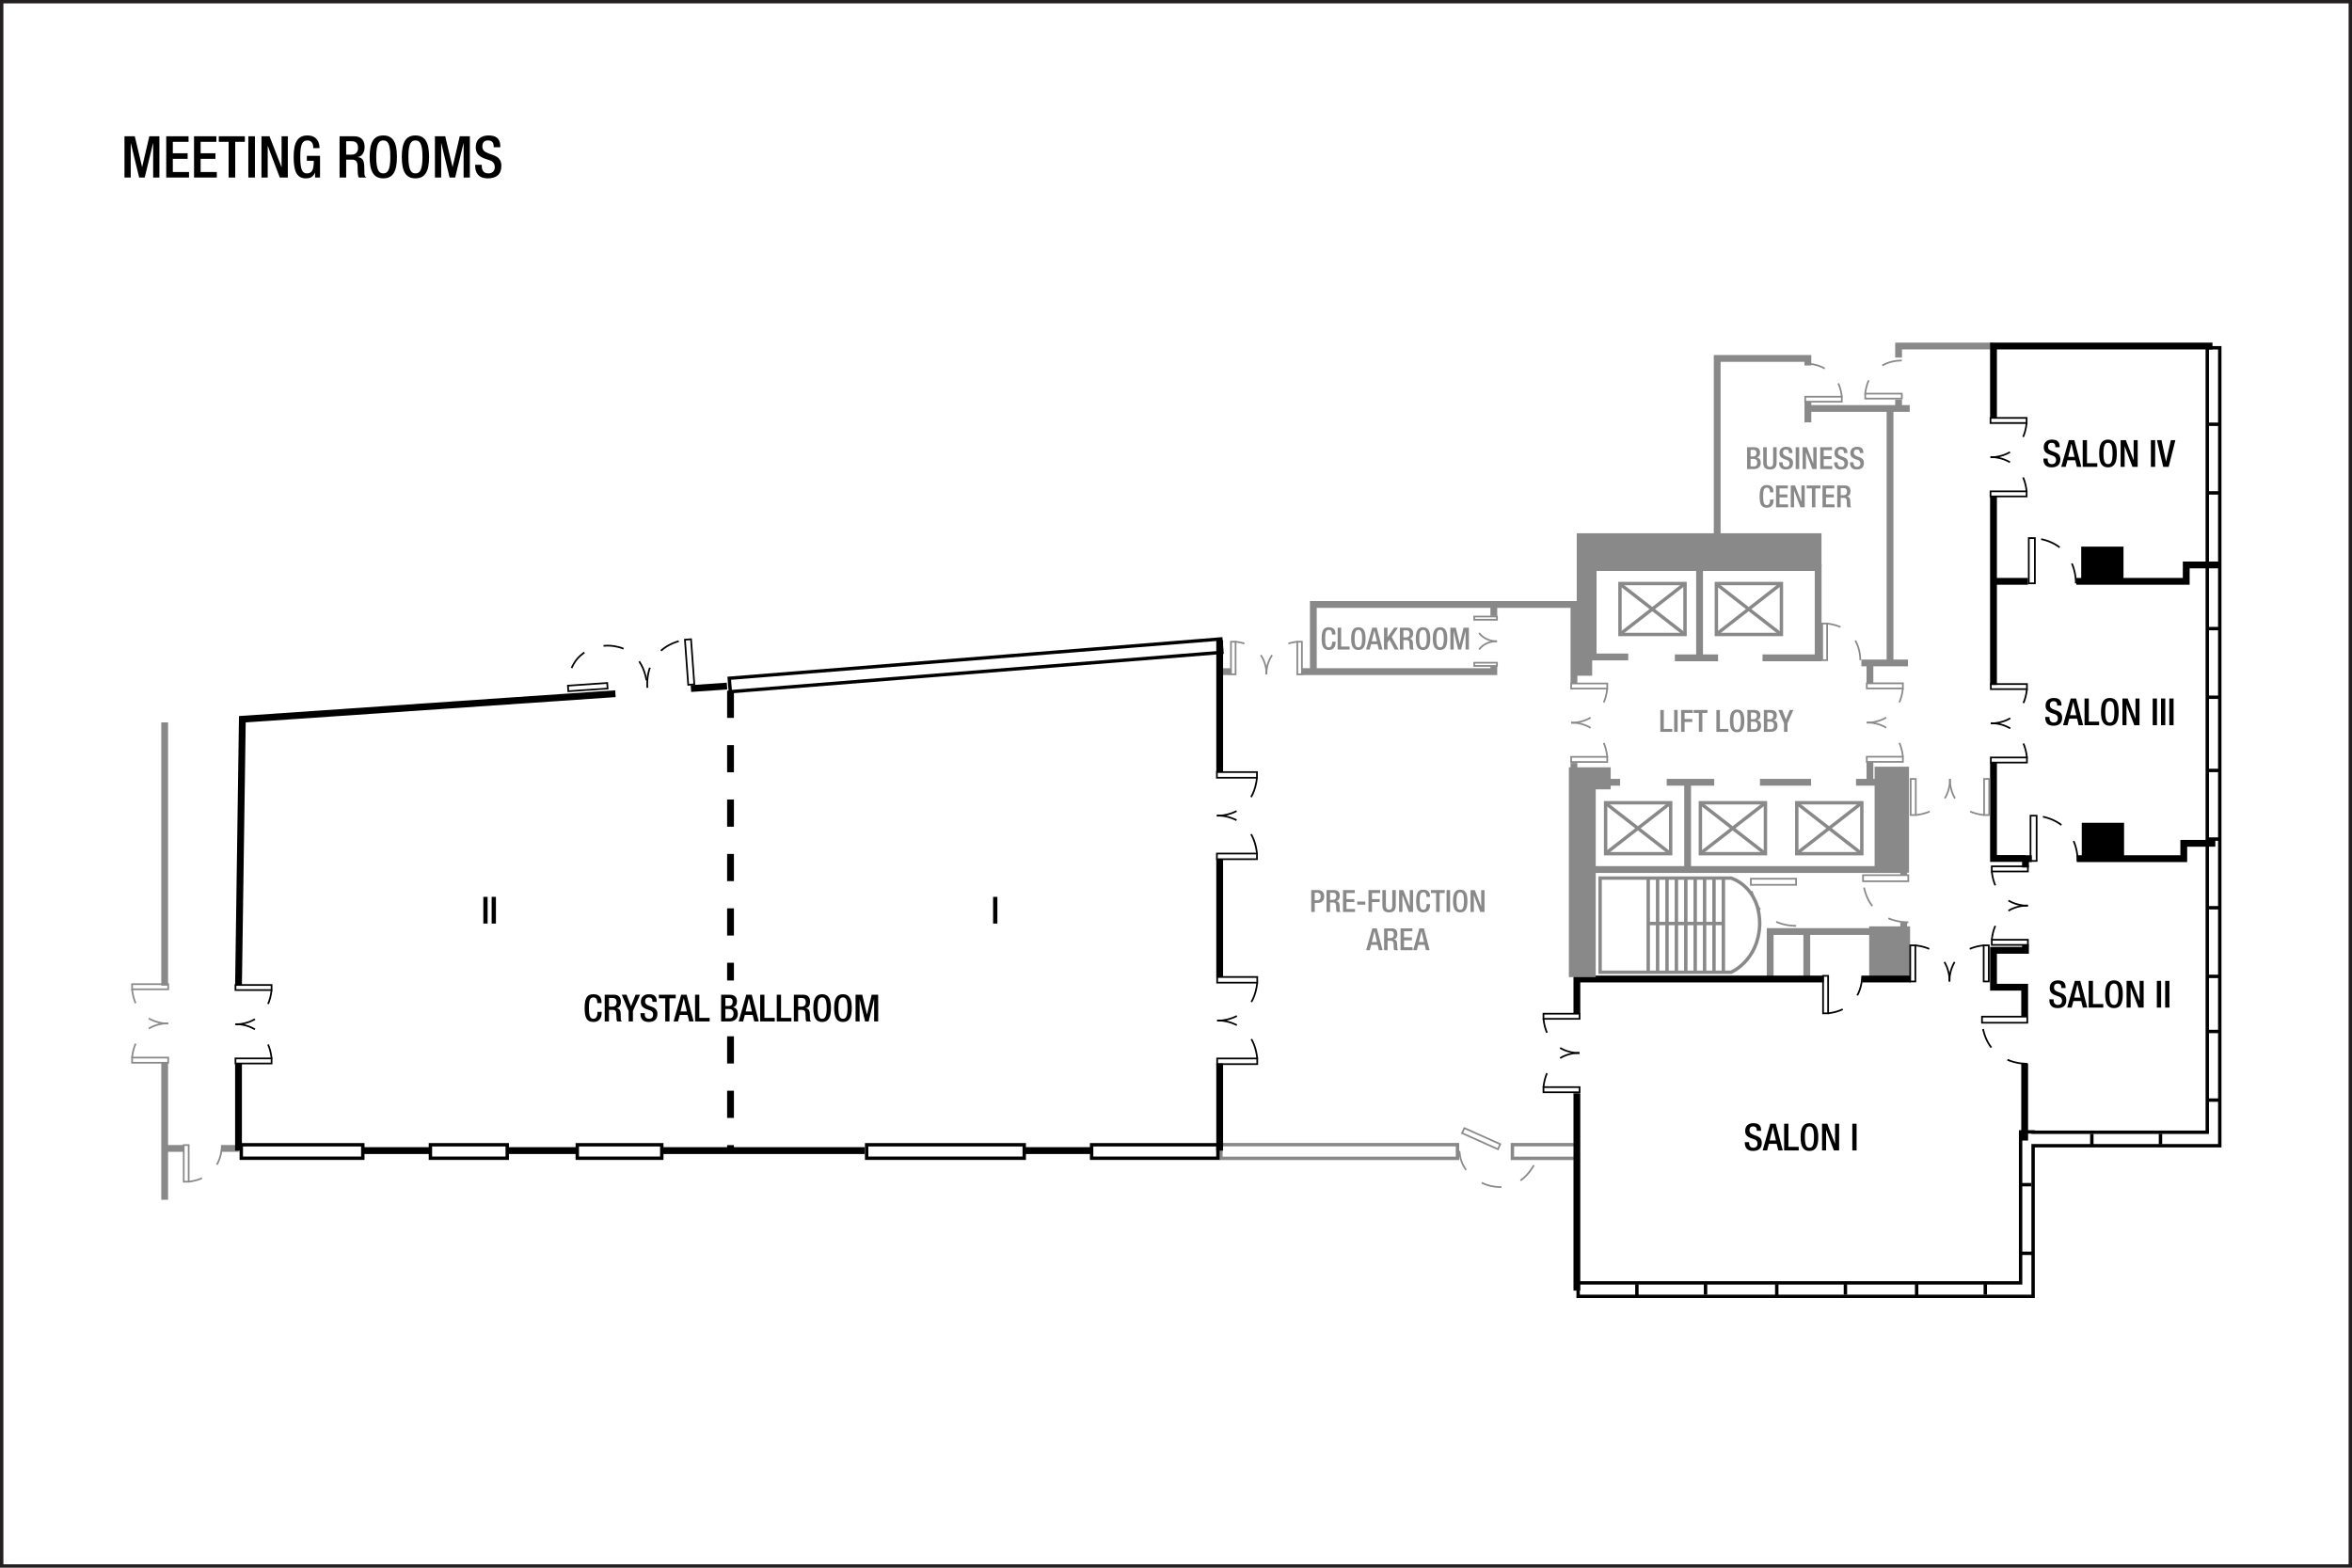 <?xml version="1.0" encoding="UTF-8" standalone="no"?>
<!-- Created with Inkscape (http://www.inkscape.org/) -->

<svg
   width="922"
   height="614.667"
   id="svg2"
   version="1.1"
   inkscape:version="1.3 (0e150ed6c4, 2023-07-21)"
   sodipodi:docname="frajwf01.svg"
   xml:space="preserve"
   xmlns:inkscape="http://www.inkscape.org/namespaces/inkscape"
   xmlns:sodipodi="http://sodipodi.sourceforge.net/DTD/sodipodi-0.dtd"
   xmlns="http://www.w3.org/2000/svg"
   xmlns:svg="http://www.w3.org/2000/svg"
   xmlns:rdf="http://www.w3.org/1999/02/22-rdf-syntax-ns#"
   xmlns:cc="http://creativecommons.org/ns#"
   xmlns:dc="http://purl.org/dc/elements/1.1/"><defs
     id="defs4"><inkscape:path-effect
       effect="spiro"
       id="path-effect8234"
       is_visible="true"
       lpeversion="0" /></defs><sodipodi:namedview
     id="base"
     pagecolor="#ffffff"
     bordercolor="#666666"
     borderopacity="1.0"
     inkscape:pageopacity="0.0"
     inkscape:pageshadow="2"
     inkscape:zoom="0.71987599"
     inkscape:cx="471.60901"
     inkscape:cy="321.58317"
     inkscape:document-units="px"
     inkscape:current-layer="layer3"
     showgrid="false"
     showguides="true"
     inkscape:guide-bbox="true"
     inkscape:window-width="1920"
     inkscape:window-height="991"
     inkscape:window-x="-9"
     inkscape:window-y="-9"
     inkscape:window-maximized="1"
     inkscape:snap-global="true"
     inkscape:pagecheckerboard="0"
     inkscape:snap-bbox="true"
     inkscape:bbox-paths="true"
     inkscape:bbox-nodes="true"
     inkscape:snap-bbox-edge-midpoints="true"
     inkscape:snap-bbox-midpoints="true"
     inkscape:showpageshadow="2"
     inkscape:deskcolor="#d1d1d1"><sodipodi:guide
       orientation="0,1"
       position="74.335,564.728"
       id="guide2987"
       inkscape:locked="false" /><sodipodi:guide
       orientation="0,1"
       position="20.258,544.735"
       id="guide2989"
       inkscape:locked="false" /><sodipodi:guide
       orientation="0,1"
       position="24.625,519.792"
       id="guide2991"
       inkscape:locked="false" /><sodipodi:guide
       position="47.992,573.315"
       orientation="1,0"
       id="guide6017"
       inkscape:locked="false" /><sodipodi:guide
       position="20,25"
       orientation="0,-1"
       id="guide1382"
       inkscape:locked="false" /><sodipodi:guide
       position="874,48"
       orientation="1,0"
       id="guide1384"
       inkscape:locked="false" /></sodipodi:namedview><g
     inkscape:groupmode="layer"
     id="layer3"
     inkscape:label="Capa"
     style="display:inline"
     transform="translate(-1.132,211.893)"><path
       id="rect4"
       style="fill:none;fill-opacity:0.4;stroke:#898989;stroke-width:1.333;stroke-miterlimit:3.8;stroke-opacity:1"
       d="m 594.004,236.91 h 25.278 v 5.366 h -25.278 z m -21.529,5.366 h -92.719 v -5.366 h 92.719 z"
       sodipodi:nodetypes="cccccccccc" /><path
       style="fill:none;fill-opacity:0.4;stroke:#898989;stroke-width:2.667;stroke-miterlimit:3.8;stroke-dasharray:none;stroke-opacity:1"
       d="m 654.499,94.828 h 18.615 m 74.284,34.211 H 620.456 m 37.229,-83.011 h 16.938 m 17.441,0 H 713.864 V 10.643 h -88.21 v 35.049 h 13.751 M 674.287,5.78 V -71.362 h 35.552 v 2.767 m 0,14.171 v 8.133 m 35.552,-5.786 v -3.102 m 0,-16.518 v -4.528 h 36.894 m -32.534,24.484 h -39.912 M 734.155,56.089 V 47.537 m 7.882,-0.838 v -98.271 m -7.882,146.569 v -8.05 m -39.104,85.465 v -19.069 h 54.292 m -39.934,18.845 V 153.341 M 620.456,170.46 V 94.828 h 15.764 M 480.117,51.443 h 3.49 m 27.92,0 h 75.194 v -2.142 m 0,-19.671 v -4.6 m 144.081,23.01 h 18.279 M 65.685,71.335 V 174.568 m 0,30.251 V 258.515 M 94.723,238.386 H 88.172 m -14.84,0 H 65.711 M 515.969,52.077 V 25.109 h 102.162 v 30.775 m 0,31.358 v 3.328 m 110.575,4.257 h 18.692 v 36.605 m 0,18.413 v 2.408 M 711.097,94.828 h -20.04 m -28.359,33.914 V 95.174 m 4.674,-48.864 V 10.9"
       id="path4"
       sodipodi:nodetypes="ccccccccccccccccccccccccccccccccccccccccccccccccccccccccccccccccccccccccc" /><path
       id="rect5"
       style="fill:#898989;stroke-width:2.667;stroke-miterlimit:3.8"
       d="m 733.863,151.322 h 16.041 v 20.976 H 733.863 Z" /><path
       id="path208"
       style="fill:none;stroke:#231f20;stroke-width:1.333;stroke-linecap:butt;stroke-linejoin:miter;stroke-miterlimit:4;stroke-dasharray:none;stroke-opacity:1"
       d="m 922.47,402.116 c 0,0 -920.672,0 -920.672,0 0,0 0,-613.343 0,-613.343 0,0 920.672,0 920.672,0 z"
       inkscape:connector-curvature="0"
       inkscape:export-filename="C:\Users\victo\Desktop\Compu Vicky\Marriott\12-Floorplans\PHXTM\PARA ENVIAR\phxtmf01.png"
       inkscape:export-xdpi="90"
       inkscape:export-ydpi="90" /><path
       style="font-weight:500;font-size:22.667px;line-height:1.25;font-family:'Helvetica Neue';-inkscape-font-specification:'Helvetica Neue Medium';text-align:center;letter-spacing:0px;word-spacing:0px;text-anchor:middle;stroke-width:1.067"
       d="m 49.931,-142.279 h 2.448 v -13.464 h 0.045 l 3.264,13.464 h 2.176 l 3.264,-13.464 h 0.045 v 13.464 h 2.448 v -16.184 h -3.944 l -2.811,11.991 h -0.045 l -2.856,-11.991 h -4.035 z m 16.365,0 h 8.931 v -2.176 H 68.88 v -5.168 h 5.803 v -2.176 H 68.88 v -4.488 h 6.165 v -2.176 h -8.749 z m 10.903,0 h 8.931 v -2.176 h -6.347 v -5.168 h 5.803 v -2.176 h -5.803 v -4.488 h 6.165 v -2.176 h -8.749 z m 13.555,0 h 2.584 v -14.008 h 3.785 v -2.176 H 86.9 v 2.176 h 3.853 z m 7.729,0 h 2.584 v -16.184 h -2.584 z m 5.145,0 h 2.448 v -12.376 h 0.045 l 4.692,12.376 h 3.151 v -16.184 h -2.448 v 12.059 h -0.045 l -4.692,-12.059 h -3.151 z m 21.012,0 h 1.949 v -8.523 h -5.168 v 1.949 h 2.72 c 0,3.536 -0.725,4.964 -2.697,4.941 -1.745,0 -2.607,-1.315 -2.607,-6.528 0,-5.168 0.975,-6.392 2.811,-6.392 1.768,0 2.267,1.428 2.267,2.629 v 0.385 h 2.448 v -0.295 c 0,-1.473 -0.68,-4.669 -4.737,-4.669 -3.74,0 -5.372,2.629 -5.372,8.409 0,5.78 1.269,8.409 4.805,8.409 1.904,0 2.833,-0.703 3.536,-2.199 h 0.045 z m 9.611,0 h 2.584 v -7.027 h 2.108 c 1.768,0 2.312,0.771 2.357,2.539 0.045,1.179 0.023,2.085 0.113,3.06 0.068,0.635 0.181,1.133 0.431,1.428 h 2.924 c -0.34,-0.227 -0.725,-0.612 -0.771,-1.405 -0.045,-0.975 -0.068,-2.244 -0.091,-3.287 -0.091,-2.267 -0.929,-3.151 -2.539,-3.309 v -0.045 c 1.768,-0.272 2.697,-1.881 2.697,-3.967 0,-3.037 -1.836,-4.171 -4.103,-4.171 h -5.712 z m 2.584,-8.976 v -5.259 h 2.199 c 1.7,0 2.448,0.907 2.448,2.629 0,1.632 -0.929,2.629 -2.584,2.629 z m 14.552,9.293 c 3.717,0 5.349,-2.629 5.349,-8.409 0,-5.78 -1.632,-8.409 -5.349,-8.409 -3.717,0 -5.349,2.629 -5.349,8.409 0,5.78 1.632,8.409 5.349,8.409 z m 0,-1.949 c -1.541,0 -2.765,-0.952 -2.765,-6.528 0,-5.44 1.224,-6.392 2.765,-6.392 1.541,0 2.765,0.952 2.765,6.392 0,5.576 -1.224,6.528 -2.765,6.528 z m 12.603,1.949 c 3.717,0 5.349,-2.629 5.349,-8.409 0,-5.78 -1.632,-8.409 -5.349,-8.409 -3.717,0 -5.349,2.629 -5.349,8.409 0,5.78 1.632,8.409 5.349,8.409 z m 0,-1.949 c -1.541,0 -2.765,-0.952 -2.765,-6.528 0,-5.44 1.224,-6.392 2.765,-6.392 1.541,0 2.765,0.952 2.765,6.392 0,5.576 -1.224,6.528 -2.765,6.528 z m 7.639,1.632 h 2.448 v -13.464 h 0.045 l 3.264,13.464 h 2.176 l 3.264,-13.464 h 0.045 v 13.464 h 2.448 v -16.184 h -3.944 l -2.811,11.991 h -0.045 l -2.856,-11.991 h -4.035 z m 15.776,-5.009 v 0.385 c 0,2.267 0.907,4.941 4.919,4.941 3.264,0 5.349,-1.428 5.349,-4.873 0,-2.221 -0.997,-3.468 -3.287,-4.284 l -1.745,-0.635 c -1.723,-0.657 -2.425,-1.36 -2.425,-2.743 0,-1.723 1.065,-2.335 2.176,-2.335 1.609,0 2.267,0.861 2.267,2.335 v 0.34 h 2.584 v -0.363 c 0,-1.677 -0.431,-4.261 -4.579,-4.261 -3.037,0 -5.032,1.632 -5.032,4.579 0,2.312 1.02,3.536 3.377,4.443 l 1.768,0.612 c 1.451,0.431 2.312,1.179 2.312,2.879 0,1.201 -0.816,2.357 -2.448,2.357 -1.791,0 -2.652,-0.997 -2.652,-2.969 v -0.408 z"
       id="text3140-4"
       aria-label="MEETING ROOMS" /><path
       style="fill:none;fill-opacity:0.4;stroke:#000000;stroke-width:2.667;stroke-miterlimit:3.8;stroke-dasharray:none;stroke-opacity:1"
       d="m 479.257,125.022 v 46.012 m 0,34.019 v 34.187 m -50.126,0 h -26.5 m -62.5,0 h -80 m -33,0 h -27.5 m -29.5,0 h -27 m -48.5,0 v -34.134 m 0,-30.5 1.5,-104.5 146.25,-10.007 m 29.602,-2.025 14.148,-0.968 M 479.257,39.13 v 51.438"
       id="path1"
       sodipodi:nodetypes="ccccccccccccccccccccc" /><path
       style="fill:none;fill-opacity:0.4;stroke:#000000;stroke-width:2.667;stroke-miterlimit:3.8;stroke-dasharray:none;stroke-opacity:1"
       d="M 795.136,124.704 H 782.598 V 87.09 m 0,-30.427 v -73.943 m 0,-30.655 v -28.291 h 85.837 m 3.126,85.837 H 858.148 v 6.43 h -43.079 m -18.968,0 h -12.86 m 86.32,102.715 h -12.377 v 6.02 h -41.95 m -17.618,0 h -2.479 v 3.464 m 0,30.257 v 2.213 h -12.538 v 14.467 h 12.217 v 11.252 m 0,18.646 V 235.296 M 619.282,294.129 v -77.366 m 0,-31.297 v -13.502 h 96.768 m 15.11,0 h 18.968"
       id="path2"
       sodipodi:nodetypes="cccccccccccccccccccccccccccccccccccc" /><path
       id="rect2"
       style="fill:none;fill-opacity:0.4;stroke:#000000;stroke-width:1.333;stroke-miterlimit:3.8;stroke-dasharray:none;stroke-opacity:1"
       d="M 866.396,-75.536 V 232.044 h -68.271 v -0.137 h -4.902 V 291.105 H 619.774 v 5.279 h 173.447 3.77 1.133 v -59.062 h 73.172 v -5.137 -307.721 z"
       sodipodi:nodetypes="cccccccccccccccc" /><path
       id="rect2-0"
       style="display:inline;fill:none;fill-opacity:0.4;stroke:#000000;stroke-width:1.333;stroke-miterlimit:3.8"
       d="m 95.714,236.954 h 47.64 v 5.279 H 95.714 Z"
       sodipodi:nodetypes="ccccc" /><path
       id="rect2-0-9"
       style="display:inline;fill:none;fill-opacity:0.4;stroke:#000000;stroke-width:1.333;stroke-miterlimit:3.8"
       d="m 169.861,236.954 h 30.107 v 5.279 h -30.107 z"
       sodipodi:nodetypes="ccccc" /><path
       id="rect2-0-6"
       style="display:inline;fill:none;fill-opacity:0.4;stroke:#000000;stroke-width:1.333;stroke-miterlimit:3.8"
       d="m 227.432,236.954 h 33.123 v 5.279 h -33.123 z"
       sodipodi:nodetypes="ccccc" /><path
       id="rect2-0-5"
       style="display:inline;fill:none;fill-opacity:0.4;stroke:#000000;stroke-width:1.333;stroke-miterlimit:3.8"
       d="m 340.868,236.954 h 61.771 v 3.324 1.955 h -61.771 z"
       sodipodi:nodetypes="cccccc" /><path
       id="rect2-0-96"
       style="display:inline;fill:none;fill-opacity:0.4;stroke:#000000;stroke-width:1.333;stroke-miterlimit:3.8"
       d="m 429.053,236.954 h 49.507 v 5.279 h -49.507 z"
       sodipodi:nodetypes="ccccc" /><path
       id="rect6"
       style="fill:#898989;fill-opacity:1;stroke:none;stroke-width:2.667;stroke-miterlimit:3.8;stroke-dasharray:none;stroke-opacity:1"
       d="m 619.224,-2.804 v 10.77 0 45.092 h 6.057 V 10.208 h 89.887 V -2.804 Z"
       sodipodi:nodetypes="ccccccccc" /><path
       id="rect7"
       style="fill:#898989;stroke-width:2.667;stroke-miterlimit:3.8"
       d="m 735.997,88.722 h 13.484 v 41.563 h -13.484 z" /><path
       id="rect8"
       style="fill:#898989;fill-opacity:1;stroke:none;stroke-width:2.667;stroke-miterlimit:3.8;stroke-dasharray:none;stroke-opacity:1"
       d="m 616.138,88.958 v 82.268 h 10.531 V 97.603 h 5.863 v -8.645 h -5.863 v 0 z"
       sodipodi:nodetypes="ccccccccc" /><path
       id="rect9"
       style="stroke-width:2.667;stroke-miterlimit:3.8"
       d="m 817.201,110.709 h 16.578 v 14.573 h -16.578 z" /><path
       id="rect9-2"
       style="display:inline;stroke-width:2.667;stroke-miterlimit:3.8"
       d="m 816.983,2.43 h 16.578 V 17.003 h -16.578 z" /><path
       id="rect2-0-5-1"
       style="display:inline;fill:none;fill-opacity:0.4;stroke:#000000;stroke-width:1.333;stroke-miterlimit:3.8"
       d="m 287.001,54.047 192.709,-15.42 0.265,3.313 0.156,1.949 -192.709,15.42 z"
       sodipodi:nodetypes="cccccc" /><g
       transform="matrix(-0.31,0,0,0.31,52.928,82.088)"
       id="g5933-1"
       style="display:inline;stroke-width:2.148;stroke-dasharray:none"><path
         inkscape:connector-curvature="0"
         d="m -176.344,303.915 c 0,0 0,-6.462 0,-6.462 0,0 45.667,0 45.667,0 0,0 0,6.462 0,6.462 z"
         style="fill:none;stroke:#000000;stroke-width:2.148;stroke-linecap:butt;stroke-linejoin:miter;stroke-miterlimit:4;stroke-dasharray:none;stroke-dashoffset:0;stroke-opacity:1"
         id="path4039-1" /><path
         sodipodi:nodetypes="csc"
         inkscape:connector-curvature="0"
         d="m -130.677,347.215 c 0,0 -18.622,0.985 -32.208,-12.417 -6.512,-6.424 -11.867,-16.154 -13.459,-30.883"
         style="fill:none;stroke:#000000;stroke-width:2.148;stroke-linecap:butt;stroke-linejoin:miter;stroke-miterlimit:4;stroke-dasharray:25.775, 25.775;stroke-dashoffset:0;stroke-opacity:1"
         id="path4041-9" /><path
         inkscape:connector-curvature="0"
         d="m -176.344,390.315 c 0,0 0,6.46 0,6.46 0,0 45.667,0 45.667,0 0,0 0,-6.46 0,-6.46 z"
         style="fill:none;stroke:#000000;stroke-width:2.148;stroke-linecap:butt;stroke-linejoin:miter;stroke-miterlimit:4;stroke-dasharray:none;stroke-dashoffset:0;stroke-opacity:1"
         id="path4043-2" /><path
         inkscape:connector-curvature="0"
         d="m -130.677,347.01 c 0,0 -40.755,-2.15 -45.667,43.305"
         style="fill:none;stroke:#000000;stroke-width:2.148;stroke-linecap:butt;stroke-linejoin:miter;stroke-miterlimit:4;stroke-dasharray:25.775, 25.775;stroke-dashoffset:0;stroke-opacity:1"
         id="path4045-8" /></g><g
       transform="matrix(-0.344,0,0,0.344,433.212,-11.502)"
       id="g5933-1-3"
       style="display:inline;stroke-width:1.938;stroke-dasharray:none"><path
         inkscape:connector-curvature="0"
         d="m -176.344,303.915 c 0,0 0,-6.462 0,-6.462 0,0 45.667,0 45.667,0 0,0 0,6.462 0,6.462 z"
         style="fill:none;stroke:#000000;stroke-width:1.938;stroke-linecap:butt;stroke-linejoin:miter;stroke-miterlimit:4;stroke-dasharray:none;stroke-dashoffset:0;stroke-opacity:1"
         id="path4039-1-3" /><path
         sodipodi:nodetypes="csc"
         inkscape:connector-curvature="0"
         d="m -130.677,347.215 c 0,0 -18.622,0.985 -32.208,-12.417 -6.512,-6.424 -11.867,-16.154 -13.459,-30.883"
         style="fill:none;stroke:#000000;stroke-width:1.938;stroke-linecap:butt;stroke-linejoin:miter;stroke-miterlimit:4;stroke-dasharray:23.257, 23.257;stroke-dashoffset:0;stroke-opacity:1"
         id="path4041-9-6" /><path
         inkscape:connector-curvature="0"
         d="m -176.344,390.315 c 0,0 0,6.46 0,6.46 0,0 45.667,0 45.667,0 0,0 0,-6.46 0,-6.46 z"
         style="fill:none;stroke:#000000;stroke-width:1.938;stroke-linecap:butt;stroke-linejoin:miter;stroke-miterlimit:4;stroke-dasharray:none;stroke-dashoffset:0;stroke-opacity:1"
         id="path4043-2-2" /><path
         inkscape:connector-curvature="0"
         d="m -130.677,347.01 c 0,0 -40.755,-2.15 -45.667,43.305"
         style="fill:none;stroke:#000000;stroke-width:1.938;stroke-linecap:butt;stroke-linejoin:miter;stroke-miterlimit:4;stroke-dasharray:23.257, 23.257;stroke-dashoffset:0;stroke-opacity:1"
         id="path4045-8-3" /></g><g
       transform="matrix(-0.344,0,0,0.344,433.319,68.845)"
       id="g5933-1-3-9"
       style="display:inline;stroke-width:1.938;stroke-dasharray:none"><path
         inkscape:connector-curvature="0"
         d="m -176.344,303.915 c 0,0 0,-6.462 0,-6.462 0,0 45.667,0 45.667,0 0,0 0,6.462 0,6.462 z"
         style="fill:none;stroke:#000000;stroke-width:1.938;stroke-linecap:butt;stroke-linejoin:miter;stroke-miterlimit:4;stroke-dasharray:none;stroke-dashoffset:0;stroke-opacity:1"
         id="path4039-1-3-2" /><path
         sodipodi:nodetypes="csc"
         inkscape:connector-curvature="0"
         d="m -130.677,347.215 c 0,0 -18.622,0.985 -32.208,-12.417 -6.512,-6.424 -11.867,-16.154 -13.459,-30.883"
         style="fill:none;stroke:#000000;stroke-width:1.938;stroke-linecap:butt;stroke-linejoin:miter;stroke-miterlimit:4;stroke-dasharray:23.257, 23.257;stroke-dashoffset:0;stroke-opacity:1"
         id="path4041-9-6-1" /><path
         inkscape:connector-curvature="0"
         d="m -176.344,390.315 c 0,0 0,6.46 0,6.46 0,0 45.667,0 45.667,0 0,0 0,-6.46 0,-6.46 z"
         style="fill:none;stroke:#000000;stroke-width:1.938;stroke-linecap:butt;stroke-linejoin:miter;stroke-miterlimit:4;stroke-dasharray:none;stroke-dashoffset:0;stroke-opacity:1"
         id="path4043-2-2-2" /><path
         inkscape:connector-curvature="0"
         d="m -130.677,347.01 c 0,0 -40.755,-2.15 -45.667,43.305"
         style="fill:none;stroke:#000000;stroke-width:1.938;stroke-linecap:butt;stroke-linejoin:miter;stroke-miterlimit:4;stroke-dasharray:23.257, 23.257;stroke-dashoffset:0;stroke-opacity:1"
         id="path4045-8-3-2" /></g><g
       transform="matrix(-0.31,0,0,0.31,741.041,-35.907)"
       id="g5933-1-9"
       style="display:inline;stroke-width:2.148;stroke-dasharray:none"><path
         inkscape:connector-curvature="0"
         d="m -176.344,303.915 c 0,0 0,-6.462 0,-6.462 0,0 45.667,0 45.667,0 0,0 0,6.462 0,6.462 z"
         style="fill:none;stroke:#000000;stroke-width:2.148;stroke-linecap:butt;stroke-linejoin:miter;stroke-miterlimit:4;stroke-dasharray:none;stroke-dashoffset:0;stroke-opacity:1"
         id="path4039-1-1" /><path
         sodipodi:nodetypes="csc"
         inkscape:connector-curvature="0"
         d="m -130.677,347.215 c 0,0 -18.622,0.985 -32.208,-12.417 -6.512,-6.424 -11.867,-16.154 -13.459,-30.883"
         style="fill:none;stroke:#000000;stroke-width:2.148;stroke-linecap:butt;stroke-linejoin:miter;stroke-miterlimit:4;stroke-dasharray:25.775, 25.775;stroke-dashoffset:0;stroke-opacity:1"
         id="path4041-9-0" /><path
         inkscape:connector-curvature="0"
         d="m -176.344,390.315 c 0,0 0,6.46 0,6.46 0,0 45.667,0 45.667,0 0,0 0,-6.46 0,-6.46 z"
         style="fill:none;stroke:#000000;stroke-width:2.148;stroke-linecap:butt;stroke-linejoin:miter;stroke-miterlimit:4;stroke-dasharray:none;stroke-dashoffset:0;stroke-opacity:1"
         id="path4043-2-5" /><path
         inkscape:connector-curvature="0"
         d="m -130.677,347.01 c 0,0 -40.755,-2.15 -45.667,43.305"
         style="fill:none;stroke:#000000;stroke-width:2.148;stroke-linecap:butt;stroke-linejoin:miter;stroke-miterlimit:4;stroke-dasharray:25.775, 25.775;stroke-dashoffset:0;stroke-opacity:1"
         id="path4045-8-0" /></g><g
       transform="matrix(-0.31,0,0,0.31,740.921,-140.245)"
       id="g5933-1-5"
       style="display:inline;stroke-width:2.148;stroke-dasharray:none"><path
         inkscape:connector-curvature="0"
         d="m -176.344,303.915 c 0,0 0,-6.462 0,-6.462 0,0 45.667,0 45.667,0 0,0 0,6.462 0,6.462 z"
         style="fill:none;stroke:#000000;stroke-width:2.148;stroke-linecap:butt;stroke-linejoin:miter;stroke-miterlimit:4;stroke-dasharray:none;stroke-dashoffset:0;stroke-opacity:1"
         id="path4039-1-5" /><path
         sodipodi:nodetypes="csc"
         inkscape:connector-curvature="0"
         d="m -130.677,347.215 c 0,0 -18.622,0.985 -32.208,-12.417 -6.512,-6.424 -11.867,-16.154 -13.459,-30.883"
         style="fill:none;stroke:#000000;stroke-width:2.148;stroke-linecap:butt;stroke-linejoin:miter;stroke-miterlimit:4;stroke-dasharray:25.775, 25.775;stroke-dashoffset:0;stroke-opacity:1"
         id="path4041-9-4" /><path
         inkscape:connector-curvature="0"
         d="m -176.344,390.315 c 0,0 0,6.46 0,6.46 0,0 45.667,0 45.667,0 0,0 0,-6.46 0,-6.46 z"
         style="fill:none;stroke:#000000;stroke-width:2.148;stroke-linecap:butt;stroke-linejoin:miter;stroke-miterlimit:4;stroke-dasharray:none;stroke-dashoffset:0;stroke-opacity:1"
         id="path4043-2-22" /><path
         inkscape:connector-curvature="0"
         d="m -130.677,347.01 c 0,0 -40.755,-2.15 -45.667,43.305"
         style="fill:none;stroke:#000000;stroke-width:2.148;stroke-linecap:butt;stroke-linejoin:miter;stroke-miterlimit:4;stroke-dasharray:25.775, 25.775;stroke-dashoffset:0;stroke-opacity:1"
         id="path4045-8-2" /></g><g
       transform="matrix(0.31,0,0,0.31,836.591,35.581)"
       id="g5933-1-6"
       style="display:inline;stroke-width:2.148;stroke-dasharray:none"><path
         inkscape:connector-curvature="0"
         d="m -176.344,303.915 c 0,0 0,-6.462 0,-6.462 0,0 45.667,0 45.667,0 0,0 0,6.462 0,6.462 z"
         style="fill:none;stroke:#000000;stroke-width:2.148;stroke-linecap:butt;stroke-linejoin:miter;stroke-miterlimit:4;stroke-dasharray:none;stroke-dashoffset:0;stroke-opacity:1"
         id="path4039-1-8" /><path
         sodipodi:nodetypes="csc"
         inkscape:connector-curvature="0"
         d="m -130.677,347.215 c 0,0 -18.622,0.985 -32.208,-12.417 -6.512,-6.424 -11.867,-16.154 -13.459,-30.883"
         style="fill:none;stroke:#000000;stroke-width:2.148;stroke-linecap:butt;stroke-linejoin:miter;stroke-miterlimit:4;stroke-dasharray:25.775, 25.775;stroke-dashoffset:0;stroke-opacity:1"
         id="path4041-9-7" /><path
         inkscape:connector-curvature="0"
         d="m -176.344,390.315 c 0,0 0,6.46 0,6.46 0,0 45.667,0 45.667,0 0,0 0,-6.46 0,-6.46 z"
         style="fill:none;stroke:#000000;stroke-width:2.148;stroke-linecap:butt;stroke-linejoin:miter;stroke-miterlimit:4;stroke-dasharray:none;stroke-dashoffset:0;stroke-opacity:1"
         id="path4043-2-3" /><path
         inkscape:connector-curvature="0"
         d="m -130.677,347.01 c 0,0 -40.755,-2.15 -45.667,43.305"
         style="fill:none;stroke:#000000;stroke-width:2.148;stroke-linecap:butt;stroke-linejoin:miter;stroke-miterlimit:4;stroke-dasharray:25.775, 25.775;stroke-dashoffset:0;stroke-opacity:1"
         id="path4045-8-4" /></g><g
       transform="matrix(0,0.31,0.31,0,657.748,213.438)"
       id="g5933-1-2"
       style="display:inline;stroke-width:2.148;stroke-dasharray:none"><path
         inkscape:connector-curvature="0"
         d="m -176.344,303.915 c 0,0 0,-6.462 0,-6.462 0,0 45.667,0 45.667,0 0,0 0,6.462 0,6.462 z"
         style="fill:none;stroke:#000000;stroke-width:2.148;stroke-linecap:butt;stroke-linejoin:miter;stroke-miterlimit:4;stroke-dasharray:none;stroke-dashoffset:0;stroke-opacity:1"
         id="path4039-1-6" /><path
         sodipodi:nodetypes="csc"
         inkscape:connector-curvature="0"
         d="m -130.677,347.215 c 0,0 -18.622,0.985 -32.208,-12.417 -6.512,-6.424 -11.867,-16.154 -13.459,-30.883"
         style="fill:none;stroke:#000000;stroke-width:2.148;stroke-linecap:butt;stroke-linejoin:miter;stroke-miterlimit:4;stroke-dasharray:25.775, 25.775;stroke-dashoffset:0;stroke-opacity:1"
         id="path4041-9-74" /><path
         inkscape:connector-curvature="0"
         d="m -176.344,390.315 c 0,0 0,6.46 0,6.46 0,0 45.667,0 45.667,0 0,0 0,-6.46 0,-6.46 z"
         style="fill:none;stroke:#000000;stroke-width:2.148;stroke-linecap:butt;stroke-linejoin:miter;stroke-miterlimit:4;stroke-dasharray:none;stroke-dashoffset:0;stroke-opacity:1"
         id="path4043-2-8" /><path
         inkscape:connector-curvature="0"
         d="m -130.677,347.01 c 0,0 -40.755,-2.15 -45.667,43.305"
         style="fill:none;stroke:#000000;stroke-width:2.148;stroke-linecap:butt;stroke-linejoin:miter;stroke-miterlimit:4;stroke-dasharray:25.775, 25.775;stroke-dashoffset:0;stroke-opacity:1"
         id="path4045-8-44" /></g><g
       transform="matrix(0.31,0,0,0.31,660.849,93.362)"
       id="g5933-1-4"
       style="display:inline;stroke-width:2.148;stroke-dasharray:none"><path
         inkscape:connector-curvature="0"
         d="m -176.344,303.915 c 0,0 0,-6.462 0,-6.462 0,0 45.667,0 45.667,0 0,0 0,6.462 0,6.462 z"
         style="fill:none;stroke:#000000;stroke-width:2.148;stroke-linecap:butt;stroke-linejoin:miter;stroke-miterlimit:4;stroke-dasharray:none;stroke-dashoffset:0;stroke-opacity:1"
         id="path4039-1-36" /><path
         sodipodi:nodetypes="csc"
         inkscape:connector-curvature="0"
         d="m -130.677,347.215 c 0,0 -18.622,0.985 -32.208,-12.417 -6.512,-6.424 -11.867,-16.154 -13.459,-30.883"
         style="fill:none;stroke:#000000;stroke-width:2.148;stroke-linecap:butt;stroke-linejoin:miter;stroke-miterlimit:4;stroke-dasharray:25.775, 25.775;stroke-dashoffset:0;stroke-opacity:1"
         id="path4041-9-2" /><path
         inkscape:connector-curvature="0"
         d="m -176.344,390.315 c 0,0 0,6.46 0,6.46 0,0 45.667,0 45.667,0 0,0 0,-6.46 0,-6.46 z"
         style="fill:none;stroke:#000000;stroke-width:2.148;stroke-linecap:butt;stroke-linejoin:miter;stroke-miterlimit:4;stroke-dasharray:none;stroke-dashoffset:0;stroke-opacity:1"
         id="path4043-2-7" /><path
         inkscape:connector-curvature="0"
         d="m -130.677,347.01 c 0,0 -40.755,-2.15 -45.667,43.305"
         style="fill:none;stroke:#000000;stroke-width:2.148;stroke-linecap:butt;stroke-linejoin:miter;stroke-miterlimit:4;stroke-dasharray:25.775, 25.775;stroke-dashoffset:0;stroke-opacity:1"
         id="path4045-8-5" /></g><g
       transform="matrix(0.31,0,0,0.31,107.577,81.781)"
       id="g5933-1-44"
       style="display:inline;stroke:#898989;stroke-width:2.148;stroke-dasharray:none;stroke-opacity:1"><path
         inkscape:connector-curvature="0"
         d="m -176.344,303.915 c 0,0 0,-6.462 0,-6.462 0,0 45.667,0 45.667,0 0,0 0,6.462 0,6.462 z"
         style="fill:none;stroke:#898989;stroke-width:2.148;stroke-linecap:butt;stroke-linejoin:miter;stroke-miterlimit:4;stroke-dasharray:none;stroke-dashoffset:0;stroke-opacity:1"
         id="path4039-1-0" /><path
         sodipodi:nodetypes="csc"
         inkscape:connector-curvature="0"
         d="m -130.677,347.215 c 0,0 -18.622,0.985 -32.208,-12.417 -6.512,-6.424 -11.867,-16.154 -13.459,-30.883"
         style="fill:none;stroke:#898989;stroke-width:2.148;stroke-linecap:butt;stroke-linejoin:miter;stroke-miterlimit:4;stroke-dasharray:25.775, 25.775;stroke-dashoffset:0;stroke-opacity:1"
         id="path4041-9-67" /><path
         inkscape:connector-curvature="0"
         d="m -176.344,390.315 c 0,0 0,6.46 0,6.46 0,0 45.667,0 45.667,0 0,0 0,-6.46 0,-6.46 z"
         style="fill:none;stroke:#898989;stroke-width:2.148;stroke-linecap:butt;stroke-linejoin:miter;stroke-miterlimit:4;stroke-dasharray:none;stroke-dashoffset:0;stroke-opacity:1"
         id="path4043-2-4" /><path
         inkscape:connector-curvature="0"
         d="m -130.677,347.01 c 0,0 -40.755,-2.15 -45.667,43.305"
         style="fill:none;stroke:#898989;stroke-width:2.148;stroke-linecap:butt;stroke-linejoin:miter;stroke-miterlimit:4;stroke-dasharray:25.775, 25.775;stroke-dashoffset:0;stroke-opacity:1"
         id="path4045-8-54" /></g><g
       id="g6040-5-5"
       transform="matrix(0,-0.245,-0.245,0,833.747,-109.209)"
       style="display:inline;stroke:#898989;stroke-width:2.722;stroke-dasharray:none;stroke-opacity:1"><g
         transform="translate(-41.72,-92.072)"
         id="g5980-5-2"
         style="stroke:#898989;stroke-width:2.722;stroke-dasharray:none;stroke-opacity:1"><path
           inkscape:connector-curvature="0"
           d="m -169.158,506.099 c 0,0 -7.909,0 -7.909,0 0,0 0,-58.563 0,-58.563 0,0 7.909,0 7.909,0 z"
           style="fill:none;stroke:#898989;stroke-width:2.722;stroke-linecap:butt;stroke-linejoin:miter;stroke-miterlimit:4;stroke-dasharray:none;stroke-dashoffset:0;stroke-opacity:1"
           id="path4844-0-5" /><path
           inkscape:connector-curvature="0"
           d="m -116.136,447.536 c 0,0 2.632,52.264 -53.022,58.563"
           style="fill:none;stroke:#898989;stroke-width:2.722;stroke-linecap:butt;stroke-linejoin:miter;stroke-miterlimit:4;stroke-dasharray:32.666, 32.666;stroke-dashoffset:0;stroke-opacity:1"
           id="path4848-3-6" /></g></g><g
       id="g6040-5-41"
       transform="matrix(0,-0.245,0.245,0,621.697,-108.01)"
       style="display:inline;stroke:#898989;stroke-width:2.722;stroke-dasharray:none;stroke-opacity:1"><g
         transform="translate(-41.72,-92.072)"
         id="g5980-5-4"
         style="stroke:#898989;stroke-width:2.722;stroke-dasharray:none;stroke-opacity:1"><path
           inkscape:connector-curvature="0"
           d="m -169.158,506.099 c 0,0 -7.909,0 -7.909,0 0,0 0,-58.563 0,-58.563 0,0 7.909,0 7.909,0 z"
           style="fill:none;stroke:#898989;stroke-width:2.722;stroke-linecap:butt;stroke-linejoin:miter;stroke-miterlimit:4;stroke-dasharray:none;stroke-dashoffset:0;stroke-opacity:1"
           id="path4844-0-6" /><path
           inkscape:connector-curvature="0"
           d="m -116.136,447.536 c 0,0 2.632,52.264 -53.022,58.563"
           style="fill:none;stroke:#898989;stroke-width:2.722;stroke-linecap:butt;stroke-linejoin:miter;stroke-miterlimit:4;stroke-dasharray:32.666, 32.666;stroke-dashoffset:0;stroke-opacity:1"
           id="path4848-3-5" /></g></g><g
       id="g6040-5-3"
       transform="matrix(0.303,0,0,-0.303,862.716,124.536)"
       style="display:inline;stroke:#000000;stroke-width:2.202;stroke-dasharray:none;stroke-opacity:1"><g
         transform="translate(-41.72,-92.072)"
         id="g5980-5-8"
         style="stroke:#000000;stroke-width:2.202;stroke-dasharray:none;stroke-opacity:1"><path
           inkscape:connector-curvature="0"
           d="m -169.158,506.099 c 0,0 -7.909,0 -7.909,0 0,0 0,-58.563 0,-58.563 0,0 7.909,0 7.909,0 z"
           style="fill:none;stroke:#000000;stroke-width:2.202;stroke-linecap:butt;stroke-linejoin:miter;stroke-miterlimit:4;stroke-dasharray:none;stroke-dashoffset:0;stroke-opacity:1"
           id="path4844-0-4" /><path
           inkscape:connector-curvature="0"
           d="m -116.136,447.536 c 0,0 2.632,52.264 -53.022,58.563"
           style="fill:none;stroke:#000000;stroke-width:2.202;stroke-linecap:butt;stroke-linejoin:miter;stroke-miterlimit:4;stroke-dasharray:26.426, 26.426;stroke-dashoffset:0;stroke-opacity:1"
           id="path4848-3-8" /></g></g><g
       id="g6040-5-3-4"
       transform="matrix(0.303,0,0,-0.303,863.402,233.377)"
       style="display:inline;stroke:#000000;stroke-width:2.202;stroke-dasharray:none;stroke-opacity:1"><g
         transform="translate(-41.72,-92.072)"
         id="g5980-5-8-7"
         style="stroke:#000000;stroke-width:2.202;stroke-dasharray:none;stroke-opacity:1"><path
           inkscape:connector-curvature="0"
           d="m -169.158,506.099 c 0,0 -7.909,0 -7.909,0 0,0 0,-58.563 0,-58.563 0,0 7.909,0 7.909,0 z"
           style="fill:none;stroke:#000000;stroke-width:2.202;stroke-linecap:butt;stroke-linejoin:miter;stroke-miterlimit:4;stroke-dasharray:none;stroke-dashoffset:0;stroke-opacity:1"
           id="path4844-0-4-3" /><path
           inkscape:connector-curvature="0"
           d="m -116.136,447.536 c 0,0 2.632,52.264 -53.022,58.563"
           style="fill:none;stroke:#000000;stroke-width:2.202;stroke-linecap:butt;stroke-linejoin:miter;stroke-miterlimit:4;stroke-dasharray:26.426, 26.426;stroke-dashoffset:0;stroke-opacity:1"
           id="path4848-3-8-4" /></g></g><g
       id="g6040-5-3-9"
       transform="matrix(0,0.303,-0.303,0,903.545,253.008)"
       style="display:inline;stroke:#000000;stroke-width:2.202;stroke-dasharray:none;stroke-opacity:1"><g
         transform="translate(-41.72,-92.072)"
         id="g5980-5-8-3"
         style="stroke:#000000;stroke-width:2.202;stroke-dasharray:none;stroke-opacity:1"><path
           inkscape:connector-curvature="0"
           d="m -169.158,506.099 c 0,0 -7.909,0 -7.909,0 0,0 0,-58.563 0,-58.563 0,0 7.909,0 7.909,0 z"
           style="fill:none;stroke:#000000;stroke-width:2.202;stroke-linecap:butt;stroke-linejoin:miter;stroke-miterlimit:4;stroke-dasharray:none;stroke-dashoffset:0;stroke-opacity:1"
           id="path4844-0-4-0" /><path
           inkscape:connector-curvature="0"
           d="m -116.136,447.536 c 0,0 2.632,52.264 -53.022,58.563"
           style="fill:none;stroke:#000000;stroke-width:2.202;stroke-linecap:butt;stroke-linejoin:miter;stroke-miterlimit:4;stroke-dasharray:26.426, 26.426;stroke-dashoffset:0;stroke-opacity:1"
           id="path4848-3-8-9" /></g></g><g
       id="g6040-5-3-41"
       transform="matrix(0.251,0,0,0.251,770.702,81.482)"
       style="display:inline;stroke:#000000;stroke-width:2.654;stroke-dasharray:none;stroke-opacity:1"><g
         transform="translate(-41.72,-92.072)"
         id="g5980-5-8-8"
         style="stroke:#000000;stroke-width:2.654;stroke-dasharray:none;stroke-opacity:1"><path
           inkscape:connector-curvature="0"
           d="m -169.158,506.099 c 0,0 -7.909,0 -7.909,0 0,0 0,-58.563 0,-58.563 0,0 7.909,0 7.909,0 z"
           style="fill:none;stroke:#000000;stroke-width:2.654;stroke-linecap:butt;stroke-linejoin:miter;stroke-miterlimit:4;stroke-dasharray:none;stroke-dashoffset:0;stroke-opacity:1"
           id="path4844-0-4-8" /><path
           inkscape:connector-curvature="0"
           d="m -116.136,447.536 c 0,0 2.632,52.264 -53.022,58.563"
           style="fill:none;stroke:#000000;stroke-width:2.654;stroke-linecap:butt;stroke-linejoin:miter;stroke-miterlimit:4;stroke-dasharray:31.853, 31.853;stroke-dashoffset:0;stroke-opacity:1"
           id="path4848-3-8-1" /></g></g><path
       style="fill:#000000;fill-opacity:1;stroke:#000000;stroke-width:2.667;stroke-miterlimit:3.8;stroke-dasharray:10.667, 10.667;stroke-dashoffset:0;stroke-opacity:1"
       d="m 287.503,58.915 v 113.633 m 0,21.879 v 45.499"
       id="path9"
       sodipodi:nodetypes="cccc" /><g
       transform="matrix(-0.31,0,0,0.31,576.524,-36.131)"
       id="g5933-1-4-6"
       style="display:inline;stroke:#898989;stroke-width:2.148;stroke-dasharray:none;stroke-opacity:1"><path
         inkscape:connector-curvature="0"
         d="m -176.344,303.915 c 0,0 0,-6.462 0,-6.462 0,0 45.667,0 45.667,0 0,0 0,6.462 0,6.462 z"
         style="fill:none;stroke:#898989;stroke-width:2.148;stroke-linecap:butt;stroke-linejoin:miter;stroke-miterlimit:4;stroke-dasharray:none;stroke-dashoffset:0;stroke-opacity:1"
         id="path4039-1-36-2" /><path
         sodipodi:nodetypes="csc"
         inkscape:connector-curvature="0"
         d="m -130.677,347.215 c 0,0 -18.622,0.985 -32.208,-12.417 -6.512,-6.424 -11.867,-16.154 -13.459,-30.883"
         style="fill:none;stroke:#898989;stroke-width:2.148;stroke-linecap:butt;stroke-linejoin:miter;stroke-miterlimit:4;stroke-dasharray:25.775, 25.775;stroke-dashoffset:0;stroke-opacity:1"
         id="path4041-9-2-2" /><path
         inkscape:connector-curvature="0"
         d="m -176.344,390.315 c 0,0 0,6.46 0,6.46 0,0 45.667,0 45.667,0 0,0 0,-6.46 0,-6.46 z"
         style="fill:none;stroke:#898989;stroke-width:2.148;stroke-linecap:butt;stroke-linejoin:miter;stroke-miterlimit:4;stroke-dasharray:none;stroke-dashoffset:0;stroke-opacity:1"
         id="path4043-2-7-5" /><path
         inkscape:connector-curvature="0"
         d="m -130.677,347.01 c 0,0 -40.755,-2.15 -45.667,43.305"
         style="fill:none;stroke:#898989;stroke-width:2.148;stroke-linecap:butt;stroke-linejoin:miter;stroke-miterlimit:4;stroke-dasharray:25.775, 25.775;stroke-dashoffset:0;stroke-opacity:1"
         id="path4045-8-5-2" /></g><g
       transform="matrix(0.195,0,0,0.195,613.433,-28.164)"
       id="g5933-1-4-6-8"
       style="display:inline;stroke:#898989;stroke-width:3.421;stroke-dasharray:none;stroke-opacity:1"><path
         inkscape:connector-curvature="0"
         d="m -176.344,303.915 c 0,0 0,-6.462 0,-6.462 0,0 45.667,0 45.667,0 0,0 0,6.462 0,6.462 z"
         style="fill:none;stroke:#898989;stroke-width:3.421;stroke-linecap:butt;stroke-linejoin:miter;stroke-miterlimit:4;stroke-dasharray:none;stroke-dashoffset:0;stroke-opacity:1"
         id="path4039-1-36-2-3" /><path
         sodipodi:nodetypes="csc"
         inkscape:connector-curvature="0"
         d="m -130.677,347.215 c 0,0 -18.622,0.985 -32.208,-12.417 -6.512,-6.424 -11.867,-16.154 -13.459,-30.883"
         style="fill:none;stroke:#898989;stroke-width:3.421;stroke-linecap:butt;stroke-linejoin:miter;stroke-miterlimit:4;stroke-dasharray:41.058, 41.058;stroke-dashoffset:0;stroke-opacity:1"
         id="path4041-9-2-2-8" /><path
         inkscape:connector-curvature="0"
         d="m -176.344,390.315 c 0,0 0,6.46 0,6.46 0,0 45.667,0 45.667,0 0,0 0,-6.46 0,-6.46 z"
         style="fill:none;stroke:#898989;stroke-width:3.421;stroke-linecap:butt;stroke-linejoin:miter;stroke-miterlimit:4;stroke-dasharray:none;stroke-dashoffset:0;stroke-opacity:1"
         id="path4043-2-7-5-7" /><path
         inkscape:connector-curvature="0"
         d="m -130.677,347.01 c 0,0 -40.755,-2.15 -45.667,43.305"
         style="fill:none;stroke:#898989;stroke-width:3.421;stroke-linecap:butt;stroke-linejoin:miter;stroke-miterlimit:4;stroke-dasharray:41.058, 41.058;stroke-dashoffset:0;stroke-opacity:1"
         id="path4045-8-5-2-9" /></g><g
       transform="matrix(0,0.28,0.28,0,400.394,89.092)"
       id="g5933-1-4-6-2"
       style="display:inline;stroke:#898989;stroke-width:2.378;stroke-dasharray:none;stroke-opacity:1"><path
         inkscape:connector-curvature="0"
         d="m -176.344,303.915 c 0,0 0,-6.462 0,-6.462 0,0 45.667,0 45.667,0 0,0 0,6.462 0,6.462 z"
         style="fill:none;stroke:#898989;stroke-width:2.378;stroke-linecap:butt;stroke-linejoin:miter;stroke-miterlimit:4;stroke-dasharray:none;stroke-dashoffset:0;stroke-opacity:1"
         id="path4039-1-36-2-8" /><path
         sodipodi:nodetypes="csc"
         inkscape:connector-curvature="0"
         d="m -130.677,347.215 c 0,0 -18.622,0.985 -32.208,-12.417 -6.512,-6.424 -11.867,-16.154 -13.459,-30.883"
         style="fill:none;stroke:#898989;stroke-width:2.378;stroke-linecap:butt;stroke-linejoin:miter;stroke-miterlimit:4;stroke-dasharray:28.534, 28.534;stroke-dashoffset:0;stroke-opacity:1"
         id="path4041-9-2-2-83" /><path
         inkscape:connector-curvature="0"
         d="m -176.344,390.315 c 0,0 0,6.46 0,6.46 0,0 45.667,0 45.667,0 0,0 0,-6.46 0,-6.46 z"
         style="fill:none;stroke:#898989;stroke-width:2.378;stroke-linecap:butt;stroke-linejoin:miter;stroke-miterlimit:4;stroke-dasharray:none;stroke-dashoffset:0;stroke-opacity:1"
         id="path4043-2-7-5-4" /><path
         inkscape:connector-curvature="0"
         d="m -130.677,347.01 c 0,0 -40.755,-2.15 -45.667,43.305"
         style="fill:none;stroke:#898989;stroke-width:2.378;stroke-linecap:butt;stroke-linejoin:miter;stroke-miterlimit:4;stroke-dasharray:28.534, 28.534;stroke-dashoffset:0;stroke-opacity:1"
         id="path4045-8-5-2-0" /></g><g
       transform="matrix(-0.31,0,0,0.31,692.415,-36.181)"
       id="g5933-1-4-6-6"
       style="display:inline;stroke:#898989;stroke-width:2.148;stroke-dasharray:none;stroke-opacity:1"><path
         inkscape:connector-curvature="0"
         d="m -176.344,303.915 c 0,0 0,-6.462 0,-6.462 0,0 45.667,0 45.667,0 0,0 0,6.462 0,6.462 z"
         style="fill:none;stroke:#898989;stroke-width:2.148;stroke-linecap:butt;stroke-linejoin:miter;stroke-miterlimit:4;stroke-dasharray:none;stroke-dashoffset:0;stroke-opacity:1"
         id="path4039-1-36-2-4" /><path
         sodipodi:nodetypes="csc"
         inkscape:connector-curvature="0"
         d="m -130.677,347.215 c 0,0 -18.622,0.985 -32.208,-12.417 -6.512,-6.424 -11.867,-16.154 -13.459,-30.883"
         style="fill:none;stroke:#898989;stroke-width:2.148;stroke-linecap:butt;stroke-linejoin:miter;stroke-miterlimit:4;stroke-dasharray:25.775, 25.775;stroke-dashoffset:0;stroke-opacity:1"
         id="path4041-9-2-2-2" /><path
         inkscape:connector-curvature="0"
         d="m -176.344,390.315 c 0,0 0,6.46 0,6.46 0,0 45.667,0 45.667,0 0,0 0,-6.46 0,-6.46 z"
         style="fill:none;stroke:#898989;stroke-width:2.148;stroke-linecap:butt;stroke-linejoin:miter;stroke-miterlimit:4;stroke-dasharray:none;stroke-dashoffset:0;stroke-opacity:1"
         id="path4043-2-7-5-9" /><path
         inkscape:connector-curvature="0"
         d="m -130.677,347.01 c 0,0 -40.755,-2.15 -45.667,43.305"
         style="fill:none;stroke:#898989;stroke-width:2.148;stroke-linecap:butt;stroke-linejoin:miter;stroke-miterlimit:4;stroke-dasharray:25.775, 25.775;stroke-dashoffset:0;stroke-opacity:1"
         id="path4045-8-5-2-5" /></g><g
       transform="matrix(0,-0.31,-0.31,0,873.126,53.004)"
       id="g5933-1-4-6-0"
       style="display:inline;stroke:#898989;stroke-width:2.148;stroke-dasharray:none;stroke-opacity:1"><path
         inkscape:connector-curvature="0"
         d="m -176.344,303.915 c 0,0 0,-6.462 0,-6.462 0,0 45.667,0 45.667,0 0,0 0,6.462 0,6.462 z"
         style="fill:none;stroke:#898989;stroke-width:2.148;stroke-linecap:butt;stroke-linejoin:miter;stroke-miterlimit:4;stroke-dasharray:none;stroke-dashoffset:0;stroke-opacity:1"
         id="path4039-1-36-2-9" /><path
         sodipodi:nodetypes="csc"
         inkscape:connector-curvature="0"
         d="m -130.677,347.215 c 0,0 -18.622,0.985 -32.208,-12.417 -6.512,-6.424 -11.867,-16.154 -13.459,-30.883"
         style="fill:none;stroke:#898989;stroke-width:2.148;stroke-linecap:butt;stroke-linejoin:miter;stroke-miterlimit:4;stroke-dasharray:25.775, 25.775;stroke-dashoffset:0;stroke-opacity:1"
         id="path4041-9-2-2-7" /><path
         inkscape:connector-curvature="0"
         d="m -176.344,390.315 c 0,0 0,6.46 0,6.46 0,0 45.667,0 45.667,0 0,0 0,-6.46 0,-6.46 z"
         style="fill:none;stroke:#898989;stroke-width:2.148;stroke-linecap:butt;stroke-linejoin:miter;stroke-miterlimit:4;stroke-dasharray:none;stroke-dashoffset:0;stroke-opacity:1"
         id="path4043-2-7-5-3" /><path
         inkscape:connector-curvature="0"
         d="m -130.677,347.01 c 0,0 -40.755,-2.15 -45.667,43.305"
         style="fill:none;stroke:#898989;stroke-width:2.148;stroke-linecap:butt;stroke-linejoin:miter;stroke-miterlimit:4;stroke-dasharray:25.775, 25.775;stroke-dashoffset:0;stroke-opacity:1"
         id="path4045-8-5-2-2" /></g><g
       id="g6040-5-3-0"
       transform="matrix(0,0.303,-0.303,0,856.898,197.534)"
       style="display:inline;stroke:#898989;stroke-width:2.202;stroke-dasharray:none;stroke-opacity:1"><g
         transform="translate(-41.72,-92.072)"
         id="g5980-5-8-0"
         style="stroke:#898989;stroke-width:2.202;stroke-dasharray:none;stroke-opacity:1"><path
           inkscape:connector-curvature="0"
           d="m -169.158,506.099 c 0,0 -7.909,0 -7.909,0 0,0 0,-58.563 0,-58.563 0,0 7.909,0 7.909,0 z"
           style="fill:none;stroke:#898989;stroke-width:2.202;stroke-linecap:butt;stroke-linejoin:miter;stroke-miterlimit:4;stroke-dasharray:none;stroke-dashoffset:0;stroke-opacity:1"
           id="path4844-0-4-5" /><path
           inkscape:connector-curvature="0"
           d="m -116.136,447.536 c 0,0 2.632,52.264 -53.022,58.563"
           style="fill:none;stroke:#898989;stroke-width:2.202;stroke-linecap:butt;stroke-linejoin:miter;stroke-miterlimit:4;stroke-dasharray:26.426, 26.426;stroke-dashoffset:0;stroke-opacity:1"
           id="path4848-3-8-3" /></g></g><g
       id="g6040-5-3-0-7"
       transform="matrix(0,0.303,-0.303,0,812.917,198.932)"
       style="display:inline;stroke:#898989;stroke-width:2.202;stroke-dasharray:none;stroke-opacity:1"><g
         transform="translate(-41.72,-92.072)"
         id="g5980-5-8-0-4"
         style="stroke:#898989;stroke-width:2.202;stroke-dasharray:none;stroke-opacity:1"><path
           inkscape:connector-curvature="0"
           d="m -169.158,506.099 c 0,0 -7.909,0 -7.909,0 0,0 0,-58.563 0,-58.563 0,0 7.909,0 7.909,0 z"
           style="fill:none;stroke:#898989;stroke-width:2.202;stroke-linecap:butt;stroke-linejoin:miter;stroke-miterlimit:4;stroke-dasharray:none;stroke-dashoffset:0;stroke-opacity:1"
           id="path4844-0-4-5-8" /><path
           inkscape:connector-curvature="0"
           d="m -116.136,447.536 c 0,0 2.632,52.264 -53.022,58.563"
           style="fill:none;stroke:#898989;stroke-width:2.202;stroke-linecap:butt;stroke-linejoin:miter;stroke-miterlimit:4;stroke-dasharray:26.426, 26.426;stroke-dashoffset:0;stroke-opacity:1"
           id="path4848-3-8-3-4" /></g></g><path
       id="rect10"
       style="fill:none;stroke:#898989;stroke-width:1.333;stroke-miterlimit:3.8"
       d="m 630.546,102.855 h 25.495 v 19.971 h -25.495 z" /><path
       style="fill:none;fill-opacity:1;stroke:#898989;stroke-width:1.333;stroke-miterlimit:3.8;stroke-dasharray:none;stroke-dashoffset:0;stroke-opacity:1"
       d="m 630.475,122.79 25.636,-19.971 m -0.071,20.042 -25.495,-19.829"
       id="path10"
       sodipodi:nodetypes="cccc" /><path
       id="rect10-9"
       style="display:inline;fill:none;stroke:#898989;stroke-width:1.333;stroke-miterlimit:3.8"
       d="m 667.695,102.855 h 25.495 v 19.971 h -25.495 z" /><path
       style="display:inline;fill:none;fill-opacity:1;stroke:#898989;stroke-width:1.333;stroke-miterlimit:3.8;stroke-dasharray:none;stroke-dashoffset:0;stroke-opacity:1"
       d="m 667.625,122.79 25.636,-19.971 m -0.071,20.042 -25.495,-19.829"
       id="path10-6"
       sodipodi:nodetypes="cccc" /><path
       id="rect10-0"
       style="display:inline;fill:none;stroke:#898989;stroke-width:1.333;stroke-miterlimit:3.8"
       d="m 705.484,102.855 h 25.495 v 19.971 h -25.495 z" /><path
       style="display:inline;fill:none;fill-opacity:1;stroke:#898989;stroke-width:1.333;stroke-miterlimit:3.8;stroke-dasharray:none;stroke-dashoffset:0;stroke-opacity:1"
       d="m 705.413,122.79 25.636,-19.971 m -0.071,20.042 -25.495,-19.829"
       id="path10-5"
       sodipodi:nodetypes="cccc" /><path
       id="rect10-9-4"
       style="display:inline;fill:none;stroke:#898989;stroke-width:1.333;stroke-miterlimit:3.8"
       d="M 636.173,16.905 H 661.668 V 36.876 H 636.173 Z" /><path
       style="display:inline;fill:none;fill-opacity:1;stroke:#898989;stroke-width:1.333;stroke-miterlimit:3.8;stroke-dasharray:none;stroke-dashoffset:0;stroke-opacity:1"
       d="m 636.103,36.84 25.636,-19.971 m -0.071,20.042 -25.495,-19.829"
       id="path10-6-3"
       sodipodi:nodetypes="cccc" /><path
       id="rect10-0-6"
       style="display:inline;fill:none;stroke:#898989;stroke-width:1.333;stroke-miterlimit:3.8"
       d="M 673.961,16.905 H 699.456 v 19.971 h -25.495 z" /><path
       style="display:inline;fill:none;fill-opacity:1;stroke:#898989;stroke-width:1.333;stroke-miterlimit:3.8;stroke-dasharray:none;stroke-dashoffset:0;stroke-opacity:1"
       d="m 673.891,36.84 25.636,-19.971 m -0.071,20.042 -25.495,-19.829"
       id="path10-5-5"
       sodipodi:nodetypes="cccc" /><g
       id="g6040-5-3-00"
       transform="matrix(-0.302,0.022,-0.022,-0.302,215.057,168.593)"
       style="display:inline;stroke:#000000;stroke-width:2.202;stroke-dasharray:none;stroke-opacity:1"><g
         transform="translate(-41.72,-92.072)"
         id="g5980-5-8-85"
         style="stroke:#000000;stroke-width:2.202;stroke-dasharray:none;stroke-opacity:1"><path
           inkscape:connector-curvature="0"
           d="m -169.158,506.099 c 0,0 -7.909,0 -7.909,0 0,0 0,-58.563 0,-58.563 0,0 7.909,0 7.909,0 z"
           style="fill:none;stroke:#000000;stroke-width:2.202;stroke-linecap:butt;stroke-linejoin:miter;stroke-miterlimit:4;stroke-dasharray:none;stroke-dashoffset:0;stroke-opacity:1"
           id="path4844-0-4-2" /><path
           inkscape:connector-curvature="0"
           d="m -116.136,447.536 c 0,0 2.632,52.264 -53.022,58.563"
           style="fill:none;stroke:#000000;stroke-width:2.202;stroke-linecap:butt;stroke-linejoin:miter;stroke-miterlimit:4;stroke-dasharray:26.426, 26.426;stroke-dashoffset:0;stroke-opacity:1"
           id="path4848-3-8-19" /></g></g><path
       style="fill:none;fill-opacity:1;stroke:#898989;stroke-width:1.333;stroke-miterlimit:3.8;stroke-dasharray:none;stroke-dashoffset:0;stroke-opacity:1"
       d="M 647.243,169.358 V 132.428"
       id="path11" /><path
       style="display:inline;fill:none;fill-opacity:1;stroke:#898989;stroke-width:1.333;stroke-miterlimit:3.8;stroke-dasharray:none;stroke-dashoffset:0;stroke-opacity:1"
       d="M 650.927,169.358 V 132.428"
       id="path11-8" /><path
       style="display:inline;fill:none;fill-opacity:1;stroke:#898989;stroke-width:1.333;stroke-miterlimit:3.8;stroke-dasharray:none;stroke-dashoffset:0;stroke-opacity:1"
       d="M 654.611,169.358 V 132.428"
       id="path11-4" /><path
       style="display:inline;fill:none;fill-opacity:1;stroke:#898989;stroke-width:1.333;stroke-miterlimit:3.8;stroke-dasharray:none;stroke-dashoffset:0;stroke-opacity:1"
       d="M 658.295,169.358 V 132.428"
       id="path11-8-0" /><path
       style="display:inline;fill:none;fill-opacity:1;stroke:#898989;stroke-width:1.333;stroke-miterlimit:3.8;stroke-dasharray:none;stroke-dashoffset:0;stroke-opacity:1"
       d="M 661.979,169.358 V 132.428"
       id="path11-7" /><path
       style="display:inline;fill:none;fill-opacity:1;stroke:#898989;stroke-width:1.333;stroke-miterlimit:3.8;stroke-dasharray:none;stroke-dashoffset:0;stroke-opacity:1"
       d="M 665.663,169.358 V 132.428"
       id="path11-8-7" /><path
       style="display:inline;fill:none;fill-opacity:1;stroke:#898989;stroke-width:1.333;stroke-miterlimit:3.8;stroke-dasharray:none;stroke-dashoffset:0;stroke-opacity:1"
       d="M 669.347,169.358 V 132.428"
       id="path11-3" /><path
       style="display:inline;fill:none;fill-opacity:1;stroke:#898989;stroke-width:1.333;stroke-miterlimit:3.8;stroke-dasharray:none;stroke-dashoffset:0;stroke-opacity:1"
       d="M 673.031,169.358 V 132.428"
       id="path11-8-74" /><path
       style="display:inline;fill:none;fill-opacity:1;stroke:#898989;stroke-width:1.333;stroke-miterlimit:3.8;stroke-dasharray:none;stroke-dashoffset:0;stroke-opacity:1"
       d="M 676.715,169.358 V 132.428 m -29.21,17.778 h 29.596"
       id="path11-88"
       sodipodi:nodetypes="cccc" /><path
       id="rect11"
       style="fill:none;stroke:#898989;stroke-width:1.333;stroke-miterlimit:3.8"
       d="m 628.385,132.395 h 51.336 c 0,0 11.224,3.215 11.224,18.06 -0.37,14.254 -11.224,18.87 -11.224,18.87 h -51.336 z"
       sodipodi:nodetypes="cccccc" /><path
       style="fill:none;fill-opacity:1;stroke:#000000;stroke-width:1.333;stroke-miterlimit:3.8;stroke-dasharray:none;stroke-dashoffset:0;stroke-opacity:1"
       d="m 866.99,-45.545 h 4.167 m -4.167,26.914 h 4.688"
       id="path12"
       sodipodi:nodetypes="cccc" /><path
       style="display:inline;fill:none;fill-opacity:1;stroke:#000000;stroke-width:1.333;stroke-miterlimit:3.8;stroke-dasharray:none;stroke-dashoffset:0;stroke-opacity:1"
       d="m 866.678,34.57 h 4.167 m -4.167,26.914 h 4.688"
       id="path12-6"
       sodipodi:nodetypes="cccc" /><path
       style="display:inline;fill:none;fill-opacity:1;stroke:#000000;stroke-width:1.333;stroke-miterlimit:3.8;stroke-dasharray:none;stroke-dashoffset:0;stroke-opacity:1"
       d="m 866.636,90.184 h 4.167 m -4.167,26.914 h 4.688"
       id="path12-4"
       sodipodi:nodetypes="cccc" /><path
       style="display:inline;fill:none;fill-opacity:1;stroke:#000000;stroke-width:1.333;stroke-miterlimit:3.8;stroke-dasharray:none;stroke-dashoffset:0;stroke-opacity:1"
       d="m 866.726,144.02 h 4.167 m -4.167,26.914 h 4.688"
       id="path12-48"
       sodipodi:nodetypes="cccc" /><path
       style="display:inline;fill:none;fill-opacity:1;stroke:#000000;stroke-width:1.333;stroke-miterlimit:3.8;stroke-dasharray:none;stroke-dashoffset:0;stroke-opacity:1"
       d="m 866.732,192.527 h 4.167 m -4.167,26.914 h 4.688"
       id="path12-0"
       sodipodi:nodetypes="cccc" /><path
       style="display:inline;fill:none;fill-opacity:1;stroke:#000000;stroke-width:1.333;stroke-miterlimit:3.8;stroke-dasharray:none;stroke-dashoffset:0;stroke-opacity:1"
       d="m 848.059,232.654 v 4.167 m -26.914,-4.167 v 4.688"
       id="path12-8"
       sodipodi:nodetypes="cccc" /><path
       style="display:inline;fill:none;fill-opacity:1;stroke:#000000;stroke-width:1.333;stroke-miterlimit:3.8;stroke-dasharray:none;stroke-dashoffset:0;stroke-opacity:1"
       d="m 793.259,252.6 h 4.167 m -4.167,26.914 h 4.688"
       id="path12-1"
       sodipodi:nodetypes="cccc" /><path
       style="display:inline;fill:none;fill-opacity:1;stroke:#000000;stroke-width:1.333;stroke-miterlimit:3.8;stroke-dasharray:none;stroke-dashoffset:0;stroke-opacity:1"
       d="m 669.719,291.575 v 4.167 m -26.914,-4.167 v 4.688"
       id="path12-08"
       sodipodi:nodetypes="cccc" /><path
       style="display:inline;fill:none;fill-opacity:1;stroke:#000000;stroke-width:1.333;stroke-miterlimit:3.8;stroke-dasharray:none;stroke-dashoffset:0;stroke-opacity:1"
       d="m 724.551,291.575 v 4.167 m -26.914,-4.167 v 4.688"
       id="path12-13"
       sodipodi:nodetypes="cccc" /><path
       style="display:inline;fill:none;fill-opacity:1;stroke:#000000;stroke-width:1.333;stroke-miterlimit:3.8;stroke-dasharray:none;stroke-dashoffset:0;stroke-opacity:1"
       d="m 779.383,291.575 v 4.167 m -26.914,-4.167 v 4.688"
       id="path12-5"
       sodipodi:nodetypes="cccc" /><g
       id="g6040-5"
       transform="matrix(0.245,0,0,0.245,126.756,149.99)"
       style="display:inline;stroke:#898989;stroke-width:2.722;stroke-dasharray:none;stroke-opacity:1"><g
         transform="translate(-41.72,-92.072)"
         id="g5980-5"
         style="stroke:#898989;stroke-width:2.722;stroke-dasharray:none;stroke-opacity:1"><path
           inkscape:connector-curvature="0"
           d="m -169.158,506.099 c 0,0 -7.909,0 -7.909,0 0,0 0,-58.563 0,-58.563 0,0 7.909,0 7.909,0 z"
           style="fill:none;stroke:#898989;stroke-width:2.722;stroke-linecap:butt;stroke-linejoin:miter;stroke-miterlimit:4;stroke-dasharray:none;stroke-dashoffset:0;stroke-opacity:1"
           id="path4844-0" /><path
           inkscape:connector-curvature="0"
           d="m -116.136,447.536 c 0,0 2.632,52.264 -53.022,58.563"
           style="fill:none;stroke:#898989;stroke-width:2.722;stroke-linecap:butt;stroke-linejoin:miter;stroke-miterlimit:4;stroke-dasharray:32.666, 32.666;stroke-dashoffset:0;stroke-opacity:1"
           id="path4848-3" /></g></g><g
       id="g6040-5-4"
       transform="matrix(0.245,0,0,-0.245,769.043,134.031)"
       style="display:inline;stroke:#898989;stroke-width:2.722;stroke-dasharray:none;stroke-opacity:1"><g
         transform="translate(-41.72,-92.072)"
         id="g5980-5-0"
         style="stroke:#898989;stroke-width:2.722;stroke-dasharray:none;stroke-opacity:1"><path
           inkscape:connector-curvature="0"
           d="m -169.158,506.099 c 0,0 -7.909,0 -7.909,0 0,0 0,-58.563 0,-58.563 0,0 7.909,0 7.909,0 z"
           style="fill:none;stroke:#898989;stroke-width:2.722;stroke-linecap:butt;stroke-linejoin:miter;stroke-miterlimit:4;stroke-dasharray:none;stroke-dashoffset:0;stroke-opacity:1"
           id="path4844-0-9" /><path
           inkscape:connector-curvature="0"
           d="m -116.136,447.536 c 0,0 2.632,52.264 -53.022,58.563"
           style="fill:none;stroke:#898989;stroke-width:2.722;stroke-linecap:butt;stroke-linejoin:miter;stroke-miterlimit:4;stroke-dasharray:32.666, 32.666;stroke-dashoffset:0;stroke-opacity:1"
           id="path4848-3-7" /></g></g><g
       id="g937-7"
       style="display:inline;stroke-width:1.975;stroke-dasharray:none"
       transform="matrix(0.337,-0.023,0.023,0.337,291.599,9.776)"><g
         id="g925-4"
         style="stroke-width:1.975;stroke-dasharray:none;stroke-dashoffset:0"><path
           inkscape:connector-curvature="0"
           d="m -209.854,125.652 c 0,0 0,6.46 0,6.46 0,0 45.667,0 45.667,0 0,0 0,-6.46 0,-6.46 z"
           style="fill:none;stroke:#000000;stroke-width:1.975;stroke-linecap:butt;stroke-linejoin:miter;stroke-miterlimit:4;stroke-dasharray:none;stroke-dashoffset:0;stroke-opacity:1"
           id="path4043-9-4" /></g><g
         id="g929-4"
         style="stroke-width:1.975;stroke-dasharray:none"><path
           sodipodi:nodetypes="csccc"
           inkscape:connector-curvature="0"
           d="m -118.49,125.637 c -1.592,-14.729 -6.947,-24.459 -13.459,-30.883 -13.586,-13.402 -32.208,-12.417 -32.208,-12.417 l -0.03,0.01 c 0,0 -40.755,-2.15 -45.667,43.305"
           style="fill:none;stroke:#000000;stroke-width:1.975;stroke-linecap:butt;stroke-linejoin:miter;stroke-miterlimit:4;stroke-dasharray:23.705, 23.705;stroke-dashoffset:0;stroke-opacity:1"
           id="path4041-21-2" /></g></g><g
       id="g937-7-6"
       style="display:inline;stroke:#898989;stroke-width:1.975;stroke-dasharray:none;stroke-opacity:1"
       transform="matrix(0.308,0.138,0.138,-0.308,621.578,300.059)"><g
         id="g925-4-3"
         style="stroke:#898989;stroke-width:1.975;stroke-dasharray:none;stroke-dashoffset:0;stroke-opacity:1"><path
           inkscape:connector-curvature="0"
           d="m -209.854,125.652 c 0,0 0,6.46 0,6.46 0,0 45.667,0 45.667,0 0,0 0,-6.46 0,-6.46 z"
           style="fill:none;stroke:#898989;stroke-width:1.975;stroke-linecap:butt;stroke-linejoin:miter;stroke-miterlimit:4;stroke-dasharray:none;stroke-dashoffset:0;stroke-opacity:1"
           id="path4043-9-4-1" /></g><g
         id="g929-4-0"
         style="stroke:#898989;stroke-width:1.975;stroke-dasharray:none;stroke-opacity:1"><path
           sodipodi:nodetypes="csccc"
           inkscape:connector-curvature="0"
           d="m -118.49,125.637 c -1.592,-14.729 -6.947,-24.459 -13.459,-30.883 -13.586,-13.402 -32.208,-12.417 -32.208,-12.417 l -0.03,0.01 c 0,0 -40.755,-2.15 -45.667,43.305"
           style="fill:none;stroke:#898989;stroke-width:1.975;stroke-linecap:butt;stroke-linejoin:miter;stroke-miterlimit:4;stroke-dasharray:23.705, 23.705;stroke-dashoffset:0;stroke-opacity:1"
           id="path4041-21-2-6" /></g></g><path
       style="font-weight:500;font-size:14.667px;line-height:1.25;font-family:'Helvetica Neue';-inkscape-font-specification:'Helvetica Neue Medium';text-align:center;letter-spacing:0px;word-spacing:0px;text-anchor:middle;stroke-width:1.067"
       d="m 235.335,184.846 v 0.176 c 0,0.968 -0.161,2.523 -1.555,2.523 -1.232,0 -1.789,-0.851 -1.789,-4.224 0,-3.373 0.557,-4.136 1.789,-4.136 1.203,-0.044 1.496,1.071 1.496,2.039 v 0.176 h 1.672 v -0.191 c 0,-1.085 -0.176,-3.285 -3.153,-3.285 -2.655,0 -3.476,1.701 -3.476,5.441 0,3.74 0.821,5.441 3.461,5.441 2.464,0 3.227,-1.848 3.227,-3.74 v -0.22 z m 2.845,3.755 h 1.672 v -4.547 h 1.364 c 1.144,0 1.496,0.499 1.525,1.643 0.029,0.763 0.015,1.349 0.073,1.98 0.044,0.411 0.117,0.733 0.279,0.924 h 1.892 c -0.22,-0.147 -0.469,-0.396 -0.499,-0.909 -0.029,-0.631 -0.044,-1.452 -0.059,-2.127 -0.059,-1.467 -0.601,-2.039 -1.643,-2.141 v -0.029 c 1.144,-0.176 1.745,-1.217 1.745,-2.567 0,-1.965 -1.188,-2.699 -2.655,-2.699 h -3.696 z m 1.672,-5.808 v -3.403 h 1.423 c 1.1,0 1.584,0.587 1.584,1.701 0,1.056 -0.601,1.701 -1.672,1.701 z m 7.715,5.808 h 1.672 v -4.092 l 2.801,-6.38 h -1.745 l -1.804,4.517 -1.76,-4.517 h -1.863 l 2.699,6.38 z m 4.635,-3.241 v 0.249 c 0,1.467 0.587,3.197 3.183,3.197 2.112,0 3.461,-0.924 3.461,-3.153 0,-1.437 -0.645,-2.244 -2.127,-2.772 l -1.129,-0.411 c -1.115,-0.425 -1.569,-0.88 -1.569,-1.775 0,-1.115 0.689,-1.511 1.408,-1.511 1.041,0 1.467,0.557 1.467,1.511 v 0.22 h 1.672 v -0.235 c 0,-1.085 -0.279,-2.757 -2.963,-2.757 -1.965,0 -3.256,1.056 -3.256,2.963 0,1.496 0.66,2.288 2.185,2.875 l 1.144,0.396 c 0.939,0.279 1.496,0.763 1.496,1.863 0,0.777 -0.528,1.525 -1.584,1.525 -1.159,0 -1.716,-0.645 -1.716,-1.921 v -0.264 z m 9.709,3.241 h 1.672 v -9.064 h 2.449 v -1.408 h -6.615 v 1.408 h 2.493 z m 5.999,-3.901 1.247,-5.163 h 0.029 l 1.203,5.163 z m -2.728,3.901 h 1.745 l 0.675,-2.567 h 3.065 l 0.645,2.567 h 1.745 l -2.757,-10.472 h -2.141 z m 8.419,0 h 5.72 v -1.408 h -4.048 v -9.064 h -1.672 z m 11.895,-6.057 v -3.153 h 1.173 c 0.939,0 1.687,0.249 1.687,1.496 0,0.983 -0.528,1.657 -1.54,1.657 z m 0,4.796 v -3.623 h 1.555 c 0.968,0 1.643,0.645 1.643,1.775 0,1.203 -0.543,1.848 -1.54,1.848 z m -1.672,1.261 h 3.315 c 1.965,0 3.227,-1.115 3.227,-2.86 0,-1.775 -0.733,-2.464 -1.877,-2.669 v -0.029 c 1.041,-0.323 1.54,-1.1 1.54,-2.376 0,-1.848 -1.261,-2.537 -2.816,-2.537 h -3.388 z m 9.607,-3.901 1.247,-5.163 h 0.029 l 1.203,5.163 z m -2.728,3.901 h 1.745 l 0.675,-2.567 h 3.065 l 0.645,2.567 h 1.745 l -2.757,-10.472 h -2.141 z m 8.419,0 h 5.72 v -1.408 h -4.048 v -9.064 h -1.672 z m 6.512,0 h 5.72 v -1.408 h -4.048 v -9.064 h -1.672 z m 6.703,0 h 1.672 v -4.547 h 1.364 c 1.144,0 1.496,0.499 1.525,1.643 0.029,0.763 0.015,1.349 0.073,1.98 0.044,0.411 0.117,0.733 0.279,0.924 h 1.892 c -0.22,-0.147 -0.469,-0.396 -0.499,-0.909 -0.029,-0.631 -0.044,-1.452 -0.059,-2.127 -0.059,-1.467 -0.601,-2.039 -1.643,-2.141 v -0.029 c 1.144,-0.176 1.745,-1.217 1.745,-2.567 0,-1.965 -1.188,-2.699 -2.655,-2.699 h -3.696 z m 1.672,-5.808 v -3.403 h 1.423 c 1.1,0 1.584,0.587 1.584,1.701 0,1.056 -0.601,1.701 -1.672,1.701 z m 9.416,6.013 c 2.405,0 3.461,-1.701 3.461,-5.441 0,-3.74 -1.056,-5.441 -3.461,-5.441 -2.405,0 -3.461,1.701 -3.461,5.441 0,3.74 1.056,5.441 3.461,5.441 z m 0,-1.261 c -0.997,0 -1.789,-0.616 -1.789,-4.224 0,-3.52 0.792,-4.136 1.789,-4.136 0.997,0 1.789,0.616 1.789,4.136 0,3.608 -0.792,4.224 -1.789,4.224 z m 8.155,1.261 c 2.405,0 3.461,-1.701 3.461,-5.441 0,-3.74 -1.056,-5.441 -3.461,-5.441 -2.405,0 -3.461,1.701 -3.461,5.441 0,3.74 1.056,5.441 3.461,5.441 z m 0,-1.261 c -0.997,0 -1.789,-0.616 -1.789,-4.224 0,-3.52 0.792,-4.136 1.789,-4.136 0.997,0 1.789,0.616 1.789,4.136 0,3.608 -0.792,4.224 -1.789,4.224 z m 4.943,1.056 h 1.584 v -8.712 h 0.029 l 2.112,8.712 h 1.408 l 2.112,-8.712 h 0.029 v 8.712 h 1.584 v -10.472 h -2.552 l -1.819,7.759 h -0.029 l -1.848,-7.759 h -2.611 z"
       id="text5808-3"
       aria-label="CRYSTAL BALLROOM" /><g
       id="text5828-4"
       style="font-size:12px;line-height:0%;font-family:'HelveticaNeue MediumCond';-inkscape-font-specification:'HelveticaNeue MediumCond';text-align:center;letter-spacing:0px;word-spacing:0px;text-anchor:middle;fill:#666666;stroke-width:1.067"
       aria-label="PRE-FUNCTION&#10;AREA"><path
         style="font-weight:500;line-height:1.25;font-family:'Helvetica Neue';-inkscape-font-specification:'Helvetica Neue Medium';fill:#898989"
         d="m 516.518,138.133 h 0.876 c 1.092,0 1.464,0.564 1.464,1.488 0,1.08 -0.636,1.476 -1.368,1.476 h -0.972 z m -1.368,7.536 h 1.368 v -3.54 h 1.2 c 1.608,0 2.508,-0.996 2.508,-2.532 0,-1.464 -0.72,-2.496 -2.364,-2.496 h -2.712 z m 6,0 h 1.368 v -3.72 h 1.116 c 0.936,0 1.224,0.408 1.248,1.344 0.024,0.624 0.012,1.104 0.06,1.62 0.036,0.336 0.096,0.6 0.228,0.756 h 1.548 c -0.18,-0.12 -0.384,-0.324 -0.408,-0.744 -0.024,-0.516 -0.036,-1.188 -0.048,-1.74 -0.048,-1.2 -0.492,-1.668 -1.344,-1.752 v -0.024 c 0.936,-0.144 1.428,-0.996 1.428,-2.1 0,-1.608 -0.972,-2.208 -2.172,-2.208 h -3.024 z m 1.368,-4.752 v -2.784 h 1.164 c 0.9,0 1.296,0.48 1.296,1.392 0,0.864 -0.492,1.392 -1.368,1.392 z m 5.076,4.752 h 4.728 v -1.152 h -3.36 v -2.736 h 3.072 v -1.152 h -3.072 v -2.376 h 3.264 v -1.152 h -4.632 z m 5.604,-2.856 h 3.144 v -1.224 h -3.144 z m 4.392,2.856 h 1.368 v -3.888 h 3.012 v -1.152 h -3.012 v -2.376 h 3.204 v -1.152 h -4.572 z m 5.448,-8.568 v 6.036 c 0,1.98 0.984,2.7 2.628,2.7 1.632,0 2.616,-0.72 2.616,-2.7 v -6.036 h -1.368 v 6.144 c 0,1.08 -0.432,1.56 -1.248,1.56 -0.828,0 -1.26,-0.48 -1.26,-1.56 v -6.144 z m 6.552,8.568 h 1.296 v -6.552 h 0.024 l 2.484,6.552 h 1.668 v -8.568 h -1.296 v 6.384 h -0.024 l -2.484,-6.384 h -1.668 z m 10.788,-3.072 v 0.144 c 0,0.792 -0.132,2.064 -1.272,2.064 -1.008,0 -1.464,-0.696 -1.464,-3.456 0,-2.76 0.456,-3.384 1.464,-3.384 0.984,-0.036 1.224,0.876 1.224,1.668 v 0.144 h 1.368 v -0.156 c 0,-0.888 -0.144,-2.688 -2.58,-2.688 -2.172,0 -2.844,1.392 -2.844,4.452 0,3.06 0.672,4.452 2.832,4.452 2.016,0 2.64,-1.512 2.64,-3.06 v -0.18 z m 3.732,3.072 h 1.368 v -7.416 h 2.004 v -1.152 h -5.412 v 1.152 h 2.04 z m 4.092,0 h 1.368 v -8.568 h -1.368 z m 5.352,0.168 c 1.968,0 2.832,-1.392 2.832,-4.452 0,-3.06 -0.864,-4.452 -2.832,-4.452 -1.968,0 -2.832,1.392 -2.832,4.452 0,3.06 0.864,4.452 2.832,4.452 z m 0,-1.032 c -0.816,0 -1.464,-0.504 -1.464,-3.456 0,-2.88 0.648,-3.384 1.464,-3.384 0.816,0 1.464,0.504 1.464,3.384 0,2.952 -0.648,3.456 -1.464,3.456 z m 4.044,0.864 h 1.296 v -6.552 h 0.024 l 2.484,6.552 h 1.668 v -8.568 h -1.296 v 6.384 h -0.024 l -2.484,-6.384 h -1.668 z"
         id="path13" /><path
         style="font-weight:500;line-height:1.25;font-family:'Helvetica Neue';-inkscape-font-specification:'Helvetica Neue Medium';fill:#898989"
         d="m 538.898,157.477 1.02,-4.224 h 0.024 l 0.984,4.224 z m -2.232,3.192 h 1.428 l 0.552,-2.1 h 2.508 l 0.528,2.1 h 1.428 l -2.256,-8.568 h -1.752 z m 7.044,0 h 1.368 v -3.72 h 1.116 c 0.936,0 1.224,0.408 1.248,1.344 0.024,0.624 0.012,1.104 0.06,1.62 0.036,0.336 0.096,0.6 0.228,0.756 h 1.548 c -0.18,-0.12 -0.384,-0.324 -0.408,-0.744 -0.024,-0.516 -0.036,-1.188 -0.048,-1.74 -0.048,-1.2 -0.492,-1.668 -1.344,-1.752 v -0.024 c 0.936,-0.144 1.428,-0.996 1.428,-2.1 0,-1.608 -0.972,-2.208 -2.172,-2.208 h -3.024 z m 1.368,-4.752 v -2.784 h 1.164 c 0.9,0 1.296,0.48 1.296,1.392 0,0.864 -0.492,1.392 -1.368,1.392 z m 5.076,4.752 h 4.728 v -1.152 h -3.36 v -2.736 h 3.072 v -1.152 h -3.072 v -2.376 h 3.264 v -1.152 h -4.632 z m 7.188,-3.192 1.02,-4.224 h 0.024 l 0.984,4.224 z m -2.232,3.192 h 1.428 l 0.552,-2.1 h 2.508 l 0.528,2.1 h 1.428 l -2.256,-8.568 h -1.752 z"
         id="path14" /></g><path
       style="font-weight:500;font-size:14.667px;line-height:1.25;font-family:'Helvetica Neue';-inkscape-font-specification:'Helvetica Neue Medium';text-align:center;letter-spacing:0px;word-spacing:0px;text-anchor:middle;stroke-width:1.067"
       d="m 390.438,150.225 h 1.672 v -10.472 h -1.672 z"
       id="text5808-34"
       aria-label="I" /><path
       style="font-weight:500;font-size:14.667px;line-height:1.25;font-family:'Helvetica Neue';-inkscape-font-specification:'Helvetica Neue Medium';text-align:center;letter-spacing:0px;word-spacing:0px;text-anchor:middle;stroke-width:1.067"
       d="m 190.608,150.225 h 1.672 v -10.472 h -1.672 z m 3.256,0 h 1.672 v -10.472 h -1.672 z"
       id="text5808-34-6"
       aria-label="II" /><path
       style="font-weight:500;font-size:12px;line-height:1.25;font-family:'Helvetica Neue';-inkscape-font-specification:'Helvetica Neue Medium';text-align:center;letter-spacing:0px;word-spacing:0px;text-anchor:middle;fill:#898989;stroke-width:1.067"
       d="m 523.33,39.708 v 0.144 c 0,0.792 -0.132,2.064 -1.272,2.064 -1.008,0 -1.464,-0.696 -1.464,-3.456 0,-2.76 0.456,-3.384 1.464,-3.384 0.984,-0.036 1.224,0.876 1.224,1.668 v 0.144 h 1.368 v -0.156 c 0,-0.888 -0.144,-2.688 -2.58,-2.688 -2.172,0 -2.844,1.392 -2.844,4.452 0,3.06 0.672,4.452 2.832,4.452 2.016,0 2.64,-1.512 2.64,-3.06 v -0.18 z m 2.172,3.072 h 4.68 v -1.152 h -3.312 v -7.416 h -1.368 z m 8.112,0.168 c 1.968,0 2.832,-1.392 2.832,-4.452 0,-3.06 -0.864,-4.452 -2.832,-4.452 -1.968,0 -2.832,1.392 -2.832,4.452 0,3.06 0.864,4.452 2.832,4.452 z m 0,-1.032 c -0.816,0 -1.464,-0.504 -1.464,-3.456 0,-2.88 0.648,-3.384 1.464,-3.384 0.816,0 1.464,0.504 1.464,3.384 0,2.952 -0.648,3.456 -1.464,3.456 z m 5.244,-2.328 1.02,-4.224 h 0.024 l 0.984,4.224 z m -2.232,3.192 h 1.428 l 0.552,-2.1 h 2.508 l 0.528,2.1 h 1.428 l -2.256,-8.568 h -1.752 z m 7.044,0 h 1.368 v -2.772 l 0.756,-1.08 2.076,3.852 h 1.548 l -2.736,-4.956 2.472,-3.612 h -1.5 l -2.592,3.732 h -0.024 v -3.732 h -1.368 z m 6.228,0 h 1.368 v -3.72 h 1.116 c 0.936,0 1.224,0.408 1.248,1.344 0.024,0.624 0.012,1.104 0.06,1.62 0.036,0.336 0.096,0.6 0.228,0.756 h 1.548 c -0.18,-0.12 -0.384,-0.324 -0.408,-0.744 -0.024,-0.516 -0.036,-1.188 -0.048,-1.74 -0.048,-1.2 -0.492,-1.668 -1.344,-1.752 v -0.024 c 0.936,-0.144 1.428,-0.996 1.428,-2.1 0,-1.608 -0.972,-2.208 -2.172,-2.208 h -3.024 z m 1.368,-4.752 v -2.784 h 1.164 c 0.9,0 1.296,0.48 1.296,1.392 0,0.864 -0.492,1.392 -1.368,1.392 z m 7.704,4.92 c 1.968,0 2.832,-1.392 2.832,-4.452 0,-3.06 -0.864,-4.452 -2.832,-4.452 -1.968,0 -2.832,1.392 -2.832,4.452 0,3.06 0.864,4.452 2.832,4.452 z m 0,-1.032 c -0.816,0 -1.464,-0.504 -1.464,-3.456 0,-2.88 0.648,-3.384 1.464,-3.384 0.816,0 1.464,0.504 1.464,3.384 0,2.952 -0.648,3.456 -1.464,3.456 z m 6.672,1.032 c 1.968,0 2.832,-1.392 2.832,-4.452 0,-3.06 -0.864,-4.452 -2.832,-4.452 -1.968,0 -2.832,1.392 -2.832,4.452 0,3.06 0.864,4.452 2.832,4.452 z m 0,-1.032 c -0.816,0 -1.464,-0.504 -1.464,-3.456 0,-2.88 0.648,-3.384 1.464,-3.384 0.816,0 1.464,0.504 1.464,3.384 0,2.952 -0.648,3.456 -1.464,3.456 z m 4.044,0.864 h 1.296 v -7.128 h 0.024 l 1.728,7.128 h 1.152 l 1.728,-7.128 h 0.024 v 7.128 h 1.296 v -8.568 h -2.088 l -1.488,6.348 h -0.024 l -1.512,-6.348 h -2.136 z"
       id="text5828-4-4"
       aria-label="CLOAKROOM" /><path
       style="font-weight:500;font-size:12px;line-height:1.25;font-family:'Helvetica Neue';-inkscape-font-specification:'Helvetica Neue Medium';text-align:center;letter-spacing:0px;word-spacing:0px;text-anchor:middle;fill:#898989;stroke-width:1.067"
       d="m 651.99,75.053 h 4.68 v -1.152 h -3.312 v -7.416 h -1.368 z m 5.424,0 h 1.368 v -8.568 h -1.368 z m 2.724,0 h 1.368 v -3.888 h 3.012 v -1.152 h -3.012 v -2.376 h 3.204 v -1.152 h -4.572 z m 6.96,0 h 1.368 v -7.416 h 2.004 v -1.152 h -5.412 v 1.152 h 2.04 z m 6.876,0 h 4.68 v -1.152 h -3.312 v -7.416 h -1.368 z m 8.112,0.168 c 1.968,0 2.832,-1.392 2.832,-4.452 0,-3.06 -0.864,-4.452 -2.832,-4.452 -1.968,0 -2.832,1.392 -2.832,4.452 0,3.06 0.864,4.452 2.832,4.452 z m 0,-1.032 c -0.816,0 -1.464,-0.504 -1.464,-3.456 0,-2.88 0.648,-3.384 1.464,-3.384 0.816,0 1.464,0.504 1.464,3.384 0,2.952 -0.648,3.456 -1.464,3.456 z m 5.412,-4.092 v -2.58 h 0.96 c 0.768,0 1.38,0.204 1.38,1.224 0,0.804 -0.432,1.356 -1.26,1.356 z m 0,3.924 v -2.964 h 1.272 c 0.792,0 1.344,0.528 1.344,1.452 0,0.984 -0.444,1.512 -1.26,1.512 z m -1.368,1.032 h 2.712 c 1.608,0 2.64,-0.912 2.64,-2.34 0,-1.452 -0.6,-2.016 -1.536,-2.184 v -0.024 c 0.852,-0.264 1.26,-0.9 1.26,-1.944 0,-1.512 -1.032,-2.076 -2.304,-2.076 h -2.772 z m 7.812,-4.956 v -2.58 h 0.96 c 0.768,0 1.38,0.204 1.38,1.224 0,0.804 -0.432,1.356 -1.26,1.356 z m 0,3.924 v -2.964 h 1.272 c 0.792,0 1.344,0.528 1.344,1.452 0,0.984 -0.444,1.512 -1.26,1.512 z m -1.368,1.032 h 2.712 c 1.608,0 2.64,-0.912 2.64,-2.34 0,-1.452 -0.6,-2.016 -1.536,-2.184 v -0.024 c 0.852,-0.264 1.26,-0.9 1.26,-1.944 0,-1.512 -1.032,-2.076 -2.304,-2.076 h -2.772 z m 7.896,0 h 1.368 v -3.348 l 2.292,-5.22 h -1.428 l -1.476,3.696 -1.44,-3.696 h -1.524 l 2.208,5.22 z"
       id="text5828-4-5"
       aria-label="LIFT LOBBY" /><g
       id="text5828-4-1"
       style="font-size:12px;line-height:0%;font-family:'HelveticaNeue MediumCond';-inkscape-font-specification:'HelveticaNeue MediumCond';text-align:center;letter-spacing:0px;word-spacing:0px;text-anchor:middle;fill:#666666;stroke-width:1.067"
       aria-label="BUSINESS&#10;CENTER"><path
         style="font-weight:500;line-height:1.25;font-family:'Helvetica Neue';-inkscape-font-specification:'Helvetica Neue Medium';fill:#898989"
         d="m 687.371,-32.936 v -2.58 h 0.96 c 0.768,0 1.38,0.204 1.38,1.224 0,0.804 -0.432,1.356 -1.26,1.356 z m 0,3.924 v -2.964 h 1.272 c 0.792,0 1.344,0.528 1.344,1.452 0,0.984 -0.444,1.512 -1.26,1.512 z m -1.368,1.032 h 2.712 c 1.608,0 2.64,-0.912 2.64,-2.34 0,-1.452 -0.6,-2.016 -1.536,-2.184 v -0.024 c 0.852,-0.264 1.26,-0.9 1.26,-1.944 0,-1.512 -1.032,-2.076 -2.304,-2.076 h -2.772 z m 6.336,-8.568 v 6.036 c 0,1.98 0.984,2.7 2.628,2.7 1.632,0 2.616,-0.72 2.616,-2.7 v -6.036 h -1.368 v 6.144 c 0,1.08 -0.432,1.56 -1.248,1.56 -0.828,0 -1.26,-0.48 -1.26,-1.56 v -6.144 z m 6.24,5.916 v 0.204 c 0,1.2 0.48,2.616 2.604,2.616 1.728,0 2.832,-0.756 2.832,-2.58 0,-1.176 -0.528,-1.836 -1.74,-2.268 l -0.924,-0.336 c -0.912,-0.348 -1.284,-0.72 -1.284,-1.452 0,-0.912 0.564,-1.236 1.152,-1.236 0.852,0 1.2,0.456 1.2,1.236 v 0.18 h 1.368 v -0.192 c 0,-0.888 -0.228,-2.256 -2.424,-2.256 -1.608,0 -2.664,0.864 -2.664,2.424 0,1.224 0.54,1.872 1.788,2.352 l 0.936,0.324 c 0.768,0.228 1.224,0.624 1.224,1.524 0,0.636 -0.432,1.248 -1.296,1.248 -0.948,0 -1.404,-0.528 -1.404,-1.572 v -0.216 z m 6.48,2.652 h 1.368 v -8.568 h -1.368 z m 2.724,0 h 1.296 v -6.552 h 0.024 l 2.484,6.552 h 1.668 v -8.568 h -1.296 v 6.384 h -0.024 l -2.484,-6.384 h -1.668 z m 6.888,0 h 4.728 v -1.152 h -3.36 v -2.736 h 3.072 v -1.152 h -3.072 v -2.376 h 3.264 v -1.152 h -4.632 z m 5.46,-2.652 v 0.204 c 0,1.2 0.48,2.616 2.604,2.616 1.728,0 2.832,-0.756 2.832,-2.58 0,-1.176 -0.528,-1.836 -1.74,-2.268 l -0.924,-0.336 c -0.912,-0.348 -1.284,-0.72 -1.284,-1.452 0,-0.912 0.564,-1.236 1.152,-1.236 0.852,0 1.2,0.456 1.2,1.236 v 0.18 h 1.368 v -0.192 c 0,-0.888 -0.228,-2.256 -2.424,-2.256 -1.608,0 -2.664,0.864 -2.664,2.424 0,1.224 0.54,1.872 1.788,2.352 l 0.936,0.324 c 0.768,0.228 1.224,0.624 1.224,1.524 0,0.636 -0.432,1.248 -1.296,1.248 -0.948,0 -1.404,-0.528 -1.404,-1.572 v -0.216 z m 6.228,0 v 0.204 c 0,1.2 0.48,2.616 2.604,2.616 1.728,0 2.832,-0.756 2.832,-2.58 0,-1.176 -0.528,-1.836 -1.74,-2.268 l -0.924,-0.336 c -0.912,-0.348 -1.284,-0.72 -1.284,-1.452 0,-0.912 0.564,-1.236 1.152,-1.236 0.852,0 1.2,0.456 1.2,1.236 v 0.18 h 1.368 v -0.192 c 0,-0.888 -0.228,-2.256 -2.424,-2.256 -1.608,0 -2.664,0.864 -2.664,2.424 0,1.224 0.54,1.872 1.788,2.352 l 0.936,0.324 c 0.768,0.228 1.224,0.624 1.224,1.524 0,0.636 -0.432,1.248 -1.296,1.248 -0.948,0 -1.404,-0.528 -1.404,-1.572 v -0.216 z"
         id="path15" /><path
         style="font-weight:500;line-height:1.25;font-family:'Helvetica Neue';-inkscape-font-specification:'Helvetica Neue Medium';fill:#898989"
         d="m 695.021,-16.052 v 0.144 c 0,0.792 -0.132,2.064 -1.272,2.064 -1.008,0 -1.464,-0.696 -1.464,-3.456 0,-2.76 0.456,-3.384 1.464,-3.384 0.984,-0.036 1.224,0.876 1.224,1.668 v 0.144 h 1.368 v -0.156 c 0,-0.888 -0.144,-2.688 -2.58,-2.688 -2.172,0 -2.844,1.392 -2.844,4.452 0,3.06 0.672,4.452 2.832,4.452 2.016,0 2.64,-1.512 2.64,-3.06 v -0.18 z m 2.328,3.072 h 4.728 v -1.152 h -3.36 v -2.736 h 3.072 v -1.152 h -3.072 v -2.376 h 3.264 v -1.152 h -4.632 z m 5.772,0 h 1.296 v -6.552 h 0.024 l 2.484,6.552 h 1.668 v -8.568 h -1.296 v 6.384 h -0.024 l -2.484,-6.384 h -1.668 z m 8.292,0 h 1.368 v -7.416 h 2.004 v -1.152 h -5.412 v 1.152 h 2.04 z m 4.152,0 h 4.728 v -1.152 h -3.36 v -2.736 h 3.072 v -1.152 h -3.072 v -2.376 h 3.264 v -1.152 h -4.632 z m 5.772,0 h 1.368 v -3.72 h 1.116 c 0.936,0 1.224,0.408 1.248,1.344 0.024,0.624 0.012,1.104 0.06,1.62 0.036,0.336 0.096,0.6 0.228,0.756 h 1.548 c -0.18,-0.12 -0.384,-0.324 -0.408,-0.744 -0.024,-0.516 -0.036,-1.188 -0.048,-1.74 -0.048,-1.2 -0.492,-1.668 -1.344,-1.752 v -0.024 c 0.936,-0.144 1.428,-0.996 1.428,-2.1 0,-1.608 -0.972,-2.208 -2.172,-2.208 h -3.024 z m 1.368,-4.752 v -2.784 h 1.164 c 0.9,0 1.296,0.48 1.296,1.392 0,0.864 -0.492,1.392 -1.368,1.392 z"
         id="path16" /></g><path
       style="font-weight:500;font-size:14.667px;line-height:1.25;font-family:'Helvetica Neue';-inkscape-font-specification:'Helvetica Neue Medium';text-align:center;letter-spacing:0px;word-spacing:0px;text-anchor:middle;stroke-width:1.067"
       d="m 685.117,235.928 v 0.249 c 0,1.467 0.587,3.197 3.183,3.197 2.112,0 3.461,-0.924 3.461,-3.153 0,-1.437 -0.645,-2.244 -2.127,-2.772 l -1.129,-0.411 c -1.115,-0.425 -1.569,-0.88 -1.569,-1.775 0,-1.115 0.689,-1.511 1.408,-1.511 1.041,0 1.467,0.557 1.467,1.511 v 0.22 h 1.672 v -0.235 c 0,-1.085 -0.279,-2.757 -2.963,-2.757 -1.965,0 -3.256,1.056 -3.256,2.963 0,1.496 0.66,2.288 2.185,2.875 l 1.144,0.396 c 0.939,0.279 1.496,0.763 1.496,1.863 0,0.777 -0.528,1.525 -1.584,1.525 -1.159,0 -1.716,-0.645 -1.716,-1.921 v -0.264 z m 9.724,-0.66 1.247,-5.163 h 0.029 l 1.203,5.163 z m -2.728,3.901 h 1.745 l 0.675,-2.567 h 3.065 l 0.645,2.567 h 1.745 l -2.757,-10.472 h -2.141 z m 8.419,0 h 5.72 v -1.408 h -4.048 v -9.064 h -1.672 z m 9.915,0.205 c 2.405,0 3.461,-1.701 3.461,-5.441 0,-3.74 -1.056,-5.441 -3.461,-5.441 -2.405,0 -3.461,1.701 -3.461,5.441 0,3.74 1.056,5.441 3.461,5.441 z m 0,-1.261 c -0.997,0 -1.789,-0.616 -1.789,-4.224 0,-3.52 0.792,-4.136 1.789,-4.136 0.997,0 1.789,0.616 1.789,4.136 0,3.608 -0.792,4.224 -1.789,4.224 z m 4.943,1.056 h 1.584 v -8.008 h 0.029 l 3.036,8.008 h 2.039 v -10.472 h -1.584 v 7.803 h -0.029 l -3.036,-7.803 h -2.039 z m 11.865,0 h 1.672 v -10.472 h -1.672 z"
       id="text5808-3-2"
       aria-label="SALON I" /><path
       style="font-weight:500;font-size:14.667px;line-height:1.25;font-family:'Helvetica Neue';-inkscape-font-specification:'Helvetica Neue Medium';text-align:center;letter-spacing:0px;word-spacing:0px;text-anchor:middle;stroke-width:1.067"
       d="m 804.498,179.927 v 0.249 c 0,1.467 0.587,3.197 3.183,3.197 2.112,0 3.461,-0.924 3.461,-3.153 0,-1.437 -0.645,-2.244 -2.127,-2.772 l -1.129,-0.411 c -1.115,-0.425 -1.569,-0.88 -1.569,-1.775 0,-1.115 0.689,-1.511 1.408,-1.511 1.041,0 1.467,0.557 1.467,1.511 v 0.22 h 1.672 v -0.235 c 0,-1.085 -0.279,-2.757 -2.963,-2.757 -1.965,0 -3.256,1.056 -3.256,2.963 0,1.496 0.66,2.288 2.185,2.875 l 1.144,0.396 c 0.939,0.279 1.496,0.763 1.496,1.863 0,0.777 -0.528,1.525 -1.584,1.525 -1.159,0 -1.716,-0.645 -1.716,-1.921 v -0.264 z m 9.724,-0.66 1.247,-5.163 h 0.029 l 1.203,5.163 z m -2.728,3.901 h 1.745 l 0.675,-2.567 h 3.065 l 0.645,2.567 h 1.745 l -2.757,-10.472 h -2.141 z m 8.419,0 h 5.72 v -1.408 h -4.048 v -9.064 h -1.672 z m 9.915,0.205 c 2.405,0 3.461,-1.701 3.461,-5.441 0,-3.74 -1.056,-5.441 -3.461,-5.441 -2.405,0 -3.461,1.701 -3.461,5.441 0,3.74 1.056,5.441 3.461,5.441 z m 0,-1.261 c -0.997,0 -1.789,-0.616 -1.789,-4.224 0,-3.52 0.792,-4.136 1.789,-4.136 0.997,0 1.789,0.616 1.789,4.136 0,3.608 -0.792,4.224 -1.789,4.224 z m 4.943,1.056 h 1.584 v -8.008 h 0.029 l 3.036,8.008 h 2.039 V 172.697 h -1.584 v 7.803 h -0.029 l -3.036,-7.803 h -2.039 z m 11.865,0 h 1.672 V 172.697 h -1.672 z m 3.256,0 h 1.672 V 172.697 h -1.672 z"
       id="text5808-3-2-7"
       aria-label="SALON II" /><path
       style="font-weight:500;font-size:14.667px;line-height:1.25;font-family:'Helvetica Neue';-inkscape-font-specification:'Helvetica Neue Medium';text-align:center;letter-spacing:0px;word-spacing:0px;text-anchor:middle;stroke-width:1.067"
       d="m 802.87,69.212 v 0.249 c 0,1.467 0.587,3.197 3.183,3.197 2.112,0 3.461,-0.924 3.461,-3.153 0,-1.437 -0.645,-2.244 -2.127,-2.772 l -1.129,-0.411 c -1.115,-0.425 -1.569,-0.88 -1.569,-1.775 0,-1.115 0.689,-1.511 1.408,-1.511 1.041,0 1.467,0.557 1.467,1.511 v 0.22 h 1.672 v -0.235 c 0,-1.085 -0.279,-2.757 -2.963,-2.757 -1.965,0 -3.256,1.056 -3.256,2.963 0,1.496 0.66,2.288 2.185,2.875 l 1.144,0.396 c 0.939,0.279 1.496,0.763 1.496,1.863 0,0.777 -0.528,1.525 -1.584,1.525 -1.159,0 -1.716,-0.645 -1.716,-1.921 v -0.264 z m 9.724,-0.66 1.247,-5.163 h 0.029 l 1.203,5.163 z m -2.728,3.901 h 1.745 l 0.675,-2.567 h 3.065 l 0.645,2.567 h 1.745 l -2.757,-10.472 h -2.141 z m 8.419,0 h 5.72 v -1.408 h -4.048 v -9.064 h -1.672 z m 9.915,0.205 c 2.405,0 3.461,-1.701 3.461,-5.441 0,-3.74 -1.056,-5.441 -3.461,-5.441 -2.405,0 -3.461,1.701 -3.461,5.441 0,3.74 1.056,5.441 3.461,5.441 z m 0,-1.261 c -0.997,0 -1.789,-0.616 -1.789,-4.224 0,-3.52 0.792,-4.136 1.789,-4.136 0.997,0 1.789,0.616 1.789,4.136 0,3.608 -0.792,4.224 -1.789,4.224 z m 4.943,1.056 h 1.584 v -8.008 h 0.029 l 3.036,8.008 h 2.039 V 61.982 h -1.584 v 7.803 h -0.029 l -3.036,-7.803 h -2.039 z m 11.865,0 h 1.672 V 61.982 h -1.672 z m 3.256,0 h 1.672 V 61.982 h -1.672 z m 3.256,0 h 1.672 V 61.982 h -1.672 z"
       id="text5808-3-2-9"
       aria-label="SALON III" /><path
       style="font-weight:500;font-size:14.667px;line-height:1.25;font-family:'Helvetica Neue';-inkscape-font-specification:'Helvetica Neue Medium';text-align:center;letter-spacing:0px;word-spacing:0px;text-anchor:middle;stroke-width:1.067"
       d="m 802.158,-32.098 v 0.249 c 0,1.467 0.587,3.197 3.183,3.197 2.112,0 3.461,-0.924 3.461,-3.153 0,-1.437 -0.645,-2.244 -2.127,-2.772 l -1.129,-0.411 c -1.115,-0.425 -1.569,-0.88 -1.569,-1.775 0,-1.115 0.689,-1.511 1.408,-1.511 1.041,0 1.467,0.557 1.467,1.511 v 0.22 h 1.672 v -0.235 c 0,-1.085 -0.279,-2.757 -2.963,-2.757 -1.965,0 -3.256,1.056 -3.256,2.963 0,1.496 0.66,2.288 2.185,2.875 l 1.144,0.396 c 0.939,0.279 1.496,0.763 1.496,1.863 0,0.777 -0.528,1.525 -1.584,1.525 -1.159,0 -1.716,-0.645 -1.716,-1.921 v -0.264 z m 9.724,-0.66 1.247,-5.163 h 0.029 l 1.203,5.163 z m -2.728,3.901 h 1.745 l 0.675,-2.567 h 3.065 l 0.645,2.567 h 1.745 l -2.757,-10.472 h -2.141 z m 8.419,0 h 5.72 v -1.408 h -4.048 v -9.064 h -1.672 z m 9.915,0.205 c 2.405,0 3.461,-1.701 3.461,-5.441 0,-3.74 -1.056,-5.441 -3.461,-5.441 -2.405,0 -3.461,1.701 -3.461,5.441 0,3.74 1.056,5.441 3.461,5.441 z m 0,-1.261 c -0.997,0 -1.789,-0.616 -1.789,-4.224 0,-3.52 0.792,-4.136 1.789,-4.136 0.997,0 1.789,0.616 1.789,4.136 0,3.608 -0.792,4.224 -1.789,4.224 z m 4.943,1.056 h 1.584 v -8.008 h 0.029 l 3.036,8.008 h 2.039 V -39.328 h -1.584 v 7.803 h -0.029 l -3.036,-7.803 h -2.039 z m 11.865,0 h 1.672 V -39.328 h -1.672 z m 4.84,0 h 2.127 l 2.64,-10.472 h -1.775 l -1.877,8.36 h -0.029 l -1.775,-8.36 h -1.775 z"
       id="text5808-3-2-5"
       aria-label="SALON IV" /></g></svg>
